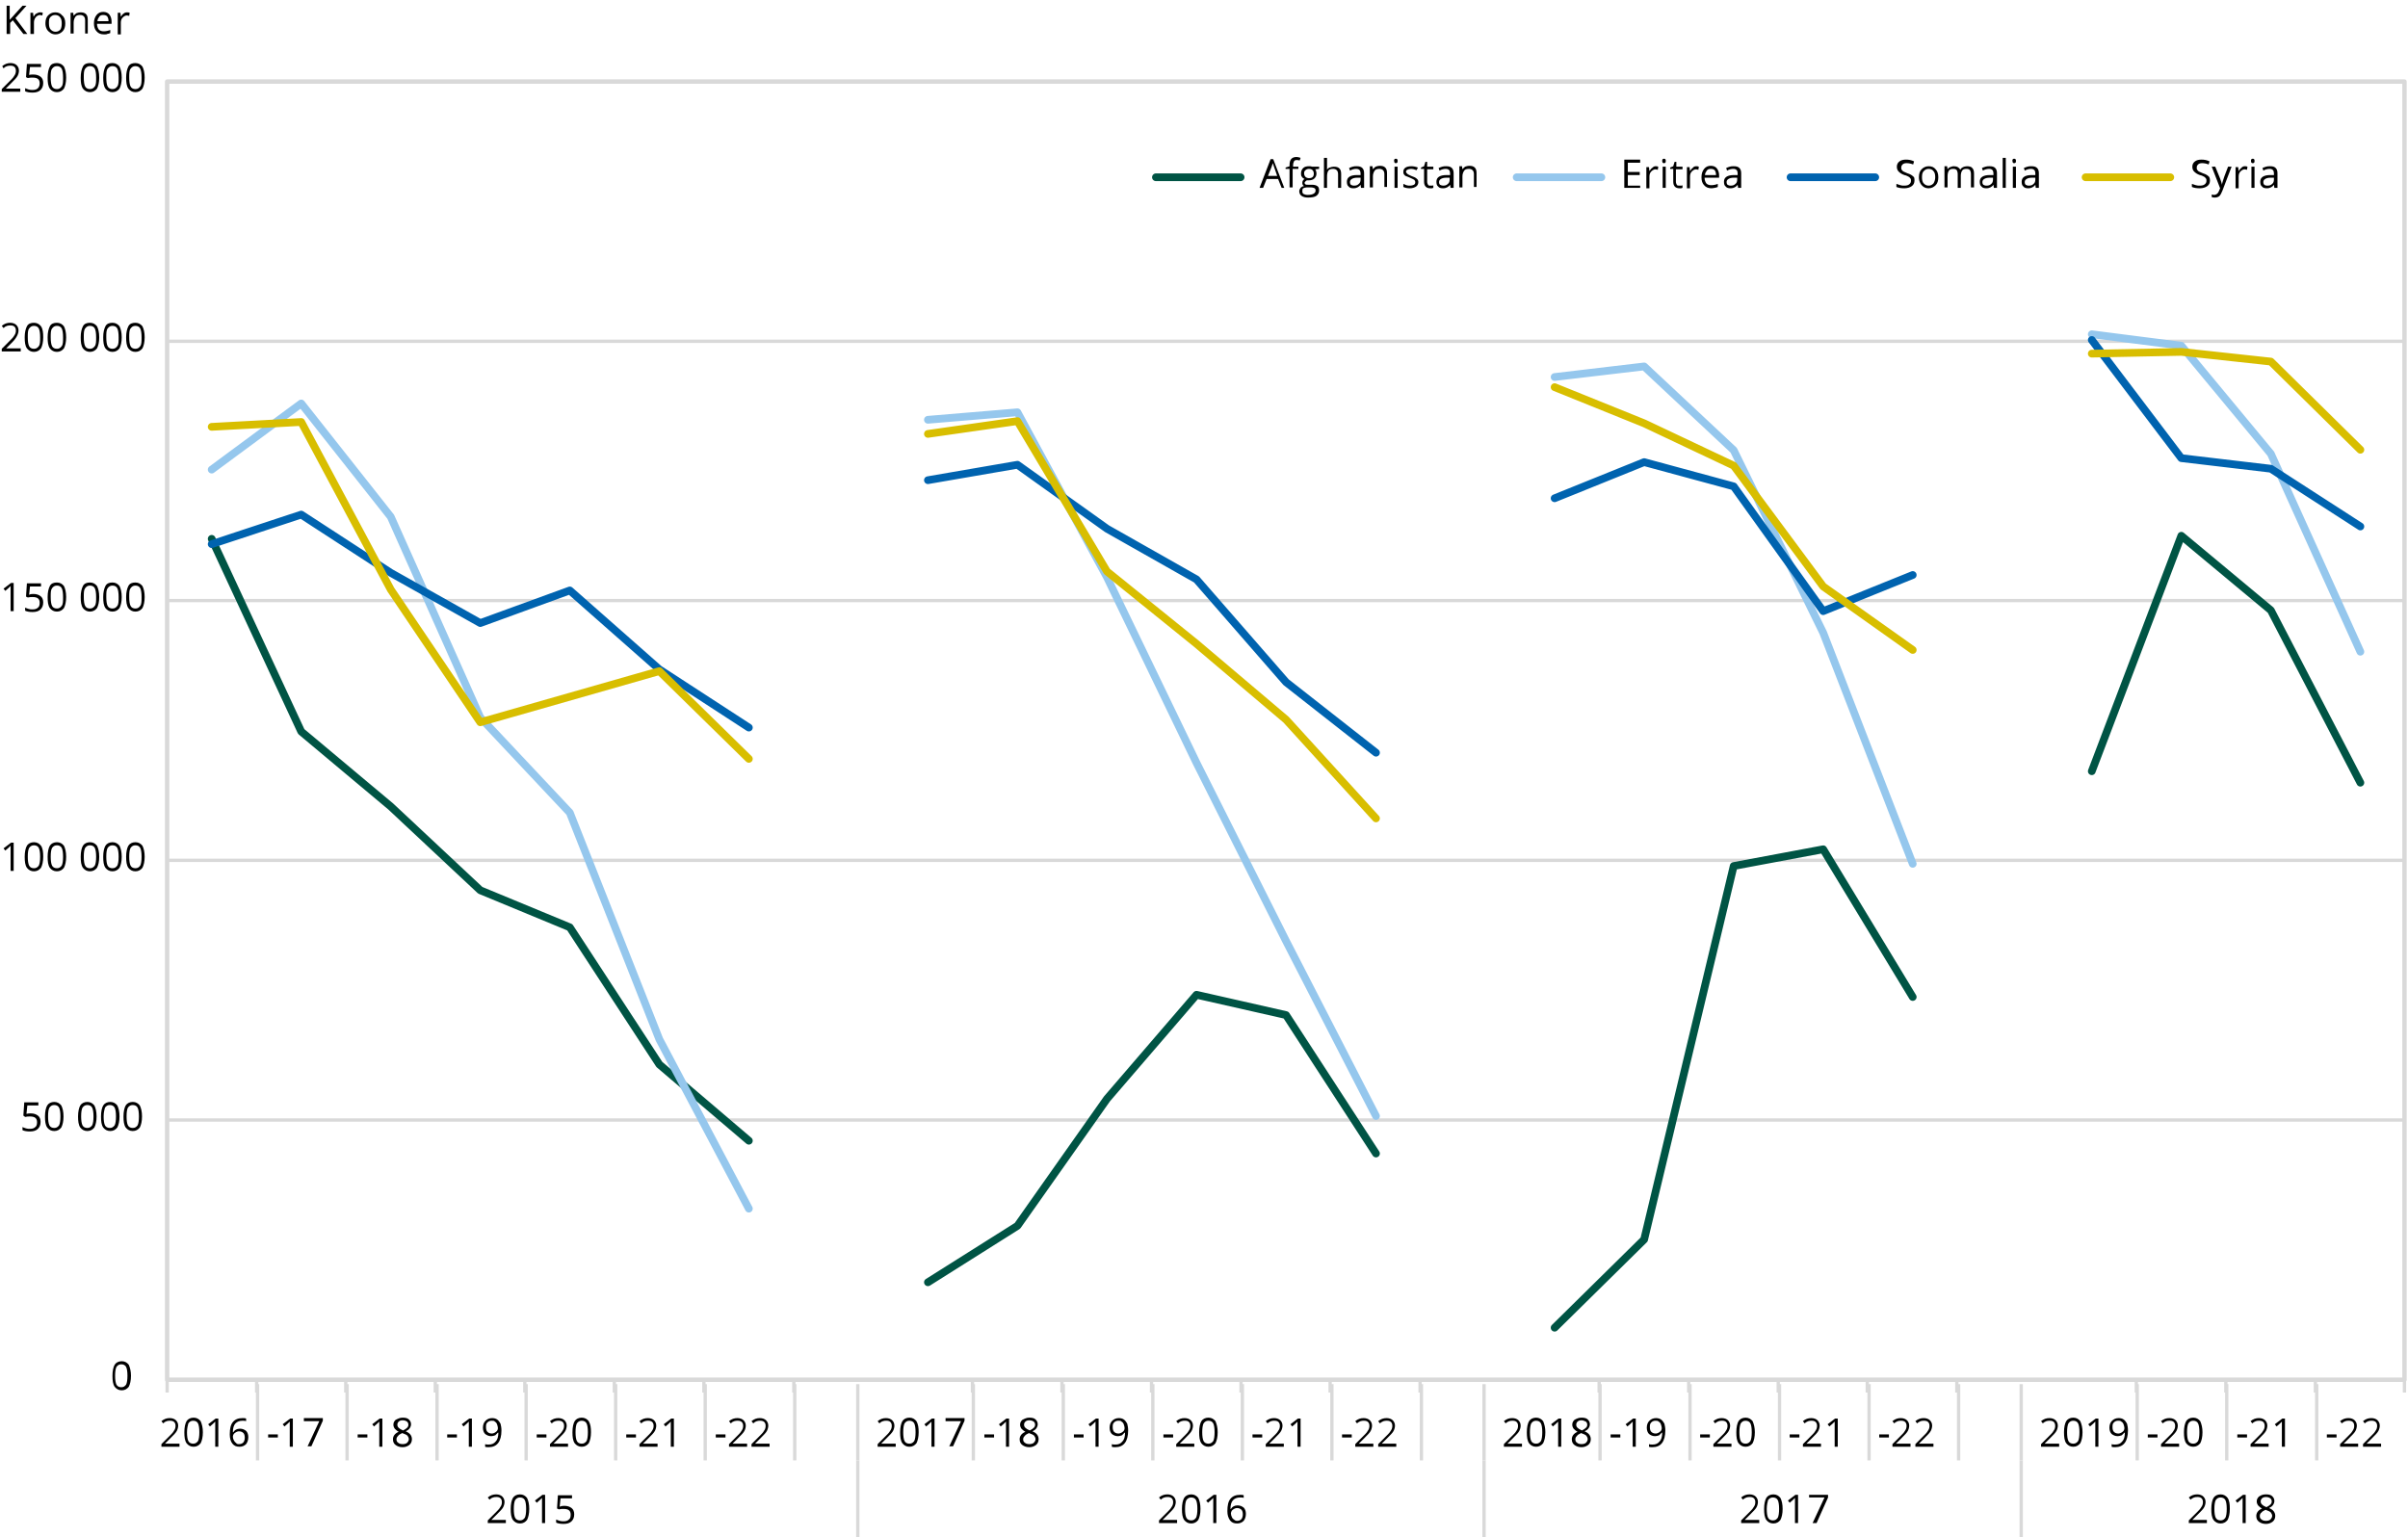 <?xml version="1.0" encoding="utf-8"?>
<!-- Generator: Adobe Illustrator 28.1.0, SVG Export Plug-In . SVG Version: 6.00 Build 0)  -->
<svg version="1.1" id="Layer_1" xmlns="http://www.w3.org/2000/svg" xmlns:xlink="http://www.w3.org/1999/xlink" x="0px" y="0px"
	 viewBox="0 0 546 348.6" style="enable-background:new 0 0 546 348.6;" xml:space="preserve">
<style type="text/css">
	.st0{fill:none;stroke:#D9D9D9;stroke-width:0.75;stroke-linejoin:round;stroke-miterlimit:10;}
	.st1{fill:none;stroke:#D9D9D9;stroke-linejoin:round;stroke-miterlimit:10;}
	
		.st2{clip-path:url(#SVGID_00000135650778709714301450000013235093301027144322_);fill:none;stroke:#005444;stroke-width:1.75;stroke-linecap:round;stroke-linejoin:round;stroke-miterlimit:10;}
	
		.st3{clip-path:url(#SVGID_00000101086377630167182920000004890145231270048185_);fill:none;stroke:#95C7ED;stroke-width:1.75;stroke-linecap:round;stroke-linejoin:round;stroke-miterlimit:10;}
	
		.st4{clip-path:url(#SVGID_00000120527513342755159980000005443364740061200564_);fill:none;stroke:#0063AF;stroke-width:1.75;stroke-linecap:round;stroke-linejoin:round;stroke-miterlimit:10;}
	
		.st5{clip-path:url(#SVGID_00000062872579991663349130000000483825879207211440_);fill:none;stroke:#D8BE00;stroke-width:1.75;stroke-linecap:round;stroke-linejoin:round;stroke-miterlimit:10;}
	.st6{fill:none;stroke:#005444;stroke-width:1.75;stroke-linecap:round;stroke-linejoin:round;stroke-miterlimit:10;}
	.st7{fill:none;stroke:#95C7ED;stroke-width:1.75;stroke-linecap:round;stroke-linejoin:round;stroke-miterlimit:10;}
	.st8{fill:none;stroke:#0063AF;stroke-width:1.75;stroke-linecap:round;stroke-linejoin:round;stroke-miterlimit:10;}
	.st9{fill:none;stroke:#D8BE00;stroke-width:1.75;stroke-linecap:round;stroke-linejoin:round;stroke-miterlimit:10;}
</style>
<g>
	<g>
		<path class="st0" d="M37.9,254h507.4 M37.9,195.1h507.4 M37.9,136.2h507.4 M37.9,77.4h507.4 M37.9,18.5h507.4"/>
	</g>
	<g>
		<polygon class="st1" points="37.9,18.5 545.2,18.5 545.2,312.9 37.9,312.9 37.9,18.5 		"/>
	</g>
	<g>
		<line class="st0" x1="37.9" y1="312.9" x2="545.2" y2="312.9"/>
	</g>
	<g>
		<path class="st0" d="M37.9,312.9v2.9 M58.2,312.9v2.9 M78.4,312.9v2.9 M98.7,312.9v2.9 M119,312.9v2.9 M139.3,312.9v2.9
			 M159.6,312.9v2.9 M180,312.9v2.9 M220.5,312.9v2.9 M240.8,312.9v2.9 M261.1,312.9v2.9 M281.4,312.9v2.9 M301.6,312.9v2.9
			 M322,312.9v2.9 M362.6,312.9v2.9 M382.9,312.9v2.9 M403.2,312.9v2.9 M423.4,312.9v2.9 M443.7,312.9v2.9 M484.4,312.9v2.9
			 M504.7,312.9v2.9 M525,312.9v2.9 M545.2,312.9v2.9"/>
	</g>
	<g>
		<defs>
			<polygon id="SVGID_1_" points="37.8,313.7 546,313.7 546,18.3 37.8,18.3 37.8,313.7 			"/>
		</defs>
		<clipPath id="SVGID_00000172409734128610070590000003195967524936460163_">
			<use xlink:href="#SVGID_1_"  style="overflow:visible;"/>
		</clipPath>
		
			<path style="clip-path:url(#SVGID_00000172409734128610070590000003195967524936460163_);fill:none;stroke:#005444;stroke-width:1.75;stroke-linecap:round;stroke-linejoin:round;stroke-miterlimit:10;" d="
			M48,122.2l20.3,43.7l20.3,17l20.3,19l20.3,8.4l20.3,31.1l20.3,17.3 M210.4,290.8l20.3-12.8l20.3-28.8l20.3-23.6l20.3,4.6
			l20.4,31.4 M352.5,301.1l20.3-20l20.3-84.7l20.3-3.8l20.3,33.5 M474.3,174.9l20.3-53.4l20.3,16.9l20.3,39.1"/>
	</g>
	<g>
		<defs>
			<polygon id="SVGID_00000150789803050400148210000009428005663747464345_" points="37.8,313.7 546,313.7 546,18.3 37.8,18.3 
				37.8,313.7 			"/>
		</defs>
		<clipPath id="SVGID_00000011009307930748034370000017456989119017270165_">
			<use xlink:href="#SVGID_00000150789803050400148210000009428005663747464345_"  style="overflow:visible;"/>
		</clipPath>
		
			<path style="clip-path:url(#SVGID_00000011009307930748034370000017456989119017270165_);fill:none;stroke:#95C7ED;stroke-width:1.75;stroke-linecap:round;stroke-linejoin:round;stroke-miterlimit:10;" d="
			M48,106.5l20.3-15l20.3,25.7l20.3,45.5l20.3,21.6l20.3,51.4l20.3,38.4 M210.4,95.2l20.3-1.7l20.3,37.4l20.3,42.1l20.3,40.4
			l20.4,39.7 M352.5,85.5l20.3-2.4l20.3,19l20.3,41.4l20.3,52.4 M474.3,75.8l20.3,2.6l20.3,24.5l20.3,44.9"/>
	</g>
	<g>
		<defs>
			<polygon id="SVGID_00000182516206863443288230000011851826522175880835_" points="37.8,313.7 546,313.7 546,18.3 37.8,18.3 
				37.8,313.7 			"/>
		</defs>
		<clipPath id="SVGID_00000158007369229844093070000005186983662403575448_">
			<use xlink:href="#SVGID_00000182516206863443288230000011851826522175880835_"  style="overflow:visible;"/>
		</clipPath>
		
			<path style="clip-path:url(#SVGID_00000158007369229844093070000005186983662403575448_);fill:none;stroke:#0063AF;stroke-width:1.75;stroke-linecap:round;stroke-linejoin:round;stroke-miterlimit:10;" d="
			M48,123.4l20.3-6.7l20.3,13.2l20.3,11.4l20.3-7.4l20.3,17.9l20.3,13.2 M210.4,108.9l20.3-3.5l20.3,14.5l20.3,11.5l20.3,23.3
			l20.4,16 M352.5,113l20.3-8.2l20.3,5.5l20.3,28.3l20.3-8.2 M474.3,77.1l20.3,26.8l20.3,2.4l20.3,13.1"/>
	</g>
	<g>
		<defs>
			<polygon id="SVGID_00000118385686555870386010000000902841028270343576_" points="37.8,313.7 546,313.7 546,18.3 37.8,18.3 
				37.8,313.7 			"/>
		</defs>
		<clipPath id="SVGID_00000092457370857257732320000015111074641323481501_">
			<use xlink:href="#SVGID_00000118385686555870386010000000902841028270343576_"  style="overflow:visible;"/>
		</clipPath>
		
			<path style="clip-path:url(#SVGID_00000092457370857257732320000015111074641323481501_);fill:none;stroke:#D8BE00;stroke-width:1.75;stroke-linecap:round;stroke-linejoin:round;stroke-miterlimit:10;" d="
			M48,96.8l20.3-1.1l20.3,38l20.3,30.1l20.3-5.8l20.3-5.8l20.3,19.9 M210.4,98.4l20.3-2.9l20.3,34.1l20.3,16.4l20.3,17.2l20.4,22.4
			 M352.5,87.8l20.3,8.2l20.3,9.6l20.3,27.4l20.3,14.4 M474.3,80.2l20.3-0.4l20.3,2.2l20.3,20"/>
	</g>
	<g>
		<g>
			<g>
				<path d="M29.7,312c0,1.1-0.2,1.9-0.5,2.5c-0.4,0.5-0.9,0.8-1.6,0.8c-0.7,0-1.2-0.3-1.6-0.8c-0.4-0.6-0.5-1.4-0.5-2.5
					c0-1.1,0.2-2,0.5-2.5s0.9-0.8,1.6-0.8c0.7,0,1.2,0.3,1.6,0.8C29.5,310.2,29.7,311,29.7,312z M26.1,312c0,0.9,0.1,1.6,0.3,2
					c0.2,0.4,0.6,0.6,1.1,0.6c0.5,0,0.8-0.2,1.1-0.6c0.2-0.4,0.3-1.1,0.3-2c0-0.9-0.1-1.6-0.3-2c-0.2-0.4-0.6-0.6-1.1-0.6
					c-0.5,0-0.8,0.2-1.1,0.6C26.2,310.4,26.1,311.1,26.1,312z"/>
			</g>
		</g>
	</g>
	<g>
		<g>
			<g>
				<path d="M7,252.5c0.7,0,1.2,0.2,1.6,0.5c0.4,0.3,0.6,0.8,0.6,1.4c0,0.7-0.2,1.2-0.6,1.6c-0.4,0.4-1,0.6-1.8,0.6
					c-0.7,0-1.3-0.1-1.7-0.3v-0.7c0.2,0.1,0.5,0.2,0.8,0.3c0.3,0.1,0.6,0.1,0.9,0.1c0.5,0,0.9-0.1,1.2-0.4c0.3-0.2,0.4-0.6,0.4-1.1
					c0-0.9-0.5-1.3-1.6-1.3c-0.3,0-0.7,0-1.1,0.1L5.3,253l0.2-3h3.2v0.7H6.2L6,252.6C6.4,252.5,6.7,252.5,7,252.5z"/>
				<path d="M14.4,253.2c0,1.1-0.2,1.9-0.5,2.5c-0.4,0.5-0.9,0.8-1.6,0.8c-0.7,0-1.2-0.3-1.6-0.8c-0.4-0.6-0.5-1.4-0.5-2.5
					c0-1.1,0.2-2,0.5-2.5s0.9-0.8,1.6-0.8c0.7,0,1.2,0.3,1.6,0.8C14.2,251.3,14.4,252.1,14.4,253.2z M10.9,253.2
					c0,0.9,0.1,1.6,0.3,2c0.2,0.4,0.6,0.6,1.1,0.6c0.5,0,0.8-0.2,1.1-0.6c0.2-0.4,0.3-1.1,0.3-2c0-0.9-0.1-1.6-0.3-2
					c-0.2-0.4-0.6-0.6-1.1-0.6c-0.5,0-0.8,0.2-1.1,0.6C11,251.6,10.9,252.2,10.9,253.2z"/>
				<path d="M21.9,253.2c0,1.1-0.2,1.9-0.5,2.5c-0.4,0.5-0.9,0.8-1.6,0.8c-0.7,0-1.2-0.3-1.6-0.8c-0.4-0.6-0.5-1.4-0.5-2.5
					c0-1.1,0.2-2,0.5-2.5s0.9-0.8,1.6-0.8c0.7,0,1.2,0.3,1.6,0.8C21.7,251.3,21.9,252.1,21.9,253.2z M18.4,253.2
					c0,0.9,0.1,1.6,0.3,2c0.2,0.4,0.6,0.6,1.1,0.6c0.5,0,0.8-0.2,1.1-0.6c0.2-0.4,0.3-1.1,0.3-2c0-0.9-0.1-1.6-0.3-2
					c-0.2-0.4-0.6-0.6-1.1-0.6c-0.5,0-0.8,0.2-1.1,0.6C18.5,251.6,18.4,252.2,18.4,253.2z"/>
				<path d="M27.1,253.2c0,1.1-0.2,1.9-0.5,2.5c-0.4,0.5-0.9,0.8-1.6,0.8c-0.7,0-1.2-0.3-1.6-0.8c-0.4-0.6-0.5-1.4-0.5-2.5
					c0-1.1,0.2-2,0.5-2.5s0.9-0.8,1.6-0.8c0.7,0,1.2,0.3,1.6,0.8C26.9,251.3,27.1,252.1,27.1,253.2z M23.5,253.2
					c0,0.9,0.1,1.6,0.3,2c0.2,0.4,0.6,0.6,1.1,0.6c0.5,0,0.8-0.2,1.1-0.6c0.2-0.4,0.3-1.1,0.3-2c0-0.9-0.1-1.6-0.3-2
					c-0.2-0.4-0.6-0.6-1.1-0.6c-0.5,0-0.8,0.2-1.1,0.6C23.7,251.6,23.5,252.2,23.5,253.2z"/>
				<path d="M32.2,253.2c0,1.1-0.2,1.9-0.5,2.5c-0.4,0.5-0.9,0.8-1.6,0.8c-0.7,0-1.2-0.3-1.6-0.8c-0.4-0.6-0.5-1.4-0.5-2.5
					c0-1.1,0.2-2,0.5-2.5s0.9-0.8,1.6-0.8c0.7,0,1.2,0.3,1.6,0.8C32,251.3,32.2,252.1,32.2,253.2z M28.7,253.2c0,0.9,0.1,1.6,0.3,2
					c0.2,0.4,0.6,0.6,1.1,0.6c0.5,0,0.8-0.2,1.1-0.6c0.2-0.4,0.3-1.1,0.3-2c0-0.9-0.1-1.6-0.3-2c-0.2-0.4-0.6-0.6-1.1-0.6
					c-0.5,0-0.8,0.2-1.1,0.6C28.8,251.6,28.7,252.2,28.7,253.2z"/>
			</g>
		</g>
	</g>
	<g>
		<g>
			<g>
				<path d="M3.1,197.5H2.4v-4.6c0-0.4,0-0.7,0-1.1c-0.1,0.1-0.1,0.1-0.2,0.2s-0.4,0.4-1,0.9l-0.4-0.5l1.7-1.3h0.6V197.5z"/>
				<path d="M9.8,194.3c0,1.1-0.2,1.9-0.5,2.5c-0.4,0.5-0.9,0.8-1.6,0.8c-0.7,0-1.2-0.3-1.6-0.8c-0.4-0.6-0.5-1.4-0.5-2.5
					c0-1.1,0.2-2,0.5-2.5S7,191,7.7,191c0.7,0,1.2,0.3,1.6,0.8C9.7,192.4,9.8,193.2,9.8,194.3z M6.3,194.3c0,0.9,0.1,1.6,0.3,2
					c0.2,0.4,0.6,0.6,1.1,0.6c0.5,0,0.8-0.2,1.1-0.6c0.2-0.4,0.3-1.1,0.3-2c0-0.9-0.1-1.6-0.3-2c-0.2-0.4-0.6-0.6-1.1-0.6
					c-0.5,0-0.8,0.2-1.1,0.6C6.4,192.7,6.3,193.3,6.3,194.3z"/>
				<path d="M15,194.3c0,1.1-0.2,1.9-0.5,2.5c-0.4,0.5-0.9,0.8-1.6,0.8c-0.7,0-1.2-0.3-1.6-0.8c-0.4-0.6-0.5-1.4-0.5-2.5
					c0-1.1,0.2-2,0.5-2.5s0.9-0.8,1.6-0.8c0.7,0,1.2,0.3,1.6,0.8C14.8,192.4,15,193.2,15,194.3z M11.5,194.3c0,0.9,0.1,1.6,0.3,2
					c0.2,0.4,0.6,0.6,1.1,0.6c0.5,0,0.8-0.2,1.1-0.6c0.2-0.4,0.3-1.1,0.3-2c0-0.9-0.1-1.6-0.3-2c-0.2-0.4-0.6-0.6-1.1-0.6
					c-0.5,0-0.8,0.2-1.1,0.6C11.6,192.7,11.5,193.3,11.5,194.3z"/>
				<path d="M22.5,194.3c0,1.1-0.2,1.9-0.5,2.5c-0.4,0.5-0.9,0.8-1.6,0.8c-0.7,0-1.2-0.3-1.6-0.8c-0.4-0.6-0.5-1.4-0.5-2.5
					c0-1.1,0.2-2,0.5-2.5s0.9-0.8,1.6-0.8c0.7,0,1.2,0.3,1.6,0.8C22.3,192.4,22.5,193.2,22.5,194.3z M19,194.3c0,0.9,0.1,1.6,0.3,2
					c0.2,0.4,0.6,0.6,1.1,0.6c0.5,0,0.8-0.2,1.1-0.6c0.2-0.4,0.3-1.1,0.3-2c0-0.9-0.1-1.6-0.3-2c-0.2-0.4-0.6-0.6-1.1-0.6
					c-0.5,0-0.8,0.2-1.1,0.6C19.1,192.7,19,193.3,19,194.3z"/>
				<path d="M27.6,194.3c0,1.1-0.2,1.9-0.5,2.5c-0.4,0.5-0.9,0.8-1.6,0.8c-0.7,0-1.2-0.3-1.6-0.8c-0.4-0.6-0.5-1.4-0.5-2.5
					c0-1.1,0.2-2,0.5-2.5s0.9-0.8,1.6-0.8c0.7,0,1.2,0.3,1.6,0.8C27.4,192.4,27.6,193.2,27.6,194.3z M24.1,194.3
					c0,0.9,0.1,1.6,0.3,2c0.2,0.4,0.6,0.6,1.1,0.6c0.5,0,0.8-0.2,1.1-0.6c0.2-0.4,0.3-1.1,0.3-2c0-0.9-0.1-1.6-0.3-2
					c-0.2-0.4-0.6-0.6-1.1-0.6c-0.5,0-0.8,0.2-1.1,0.6C24.2,192.7,24.1,193.3,24.1,194.3z"/>
				<path d="M32.8,194.3c0,1.1-0.2,1.9-0.5,2.5c-0.4,0.5-0.9,0.8-1.6,0.8c-0.7,0-1.2-0.3-1.6-0.8c-0.4-0.6-0.5-1.4-0.5-2.5
					c0-1.1,0.2-2,0.5-2.5s0.9-0.8,1.6-0.8c0.7,0,1.2,0.3,1.6,0.8C32.6,192.4,32.8,193.2,32.8,194.3z M29.3,194.3
					c0,0.9,0.1,1.6,0.3,2c0.2,0.4,0.6,0.6,1.1,0.6c0.5,0,0.8-0.2,1.1-0.6c0.2-0.4,0.3-1.1,0.3-2c0-0.9-0.1-1.6-0.3-2
					c-0.2-0.4-0.6-0.6-1.1-0.6c-0.5,0-0.8,0.2-1.1,0.6C29.4,192.7,29.3,193.3,29.3,194.3z"/>
			</g>
		</g>
	</g>
	<g>
		<g>
			<g>
				<path d="M3.1,138.6H2.4V134c0-0.4,0-0.7,0-1.1c-0.1,0.1-0.1,0.1-0.2,0.2s-0.4,0.4-1,0.9l-0.4-0.5l1.7-1.3h0.6V138.6z"/>
				<path d="M7.6,134.7c0.7,0,1.2,0.2,1.6,0.5s0.6,0.8,0.6,1.4c0,0.7-0.2,1.2-0.6,1.6s-1,0.6-1.8,0.6c-0.7,0-1.3-0.1-1.7-0.3v-0.7
					c0.2,0.1,0.5,0.2,0.8,0.3c0.3,0.1,0.6,0.1,0.9,0.1c0.5,0,0.9-0.1,1.2-0.4c0.3-0.2,0.4-0.6,0.4-1.1c0-0.9-0.5-1.3-1.6-1.3
					c-0.3,0-0.7,0-1.1,0.1l-0.4-0.2l0.2-3h3.2v0.7H6.8l-0.2,1.9C6.9,134.7,7.3,134.7,7.6,134.7z"/>
				<path d="M15,135.4c0,1.1-0.2,1.9-0.5,2.5c-0.4,0.5-0.9,0.8-1.6,0.8c-0.7,0-1.2-0.3-1.6-0.8c-0.4-0.6-0.5-1.4-0.5-2.5
					c0-1.1,0.2-1.9,0.5-2.5s0.9-0.8,1.6-0.8c0.7,0,1.2,0.3,1.6,0.8C14.8,133.5,15,134.3,15,135.4z M11.5,135.4c0,0.9,0.1,1.6,0.3,2
					c0.2,0.4,0.6,0.6,1.1,0.6c0.5,0,0.8-0.2,1.1-0.6s0.3-1.1,0.3-2s-0.1-1.6-0.3-2s-0.6-0.6-1.1-0.6c-0.5,0-0.8,0.2-1.1,0.6
					S11.5,134.4,11.5,135.4z"/>
				<path d="M22.5,135.4c0,1.1-0.2,1.9-0.5,2.5c-0.4,0.5-0.9,0.8-1.6,0.8c-0.7,0-1.2-0.3-1.6-0.8c-0.4-0.6-0.5-1.4-0.5-2.5
					c0-1.1,0.2-1.9,0.5-2.5s0.9-0.8,1.6-0.8c0.7,0,1.2,0.3,1.6,0.8C22.3,133.5,22.5,134.3,22.5,135.4z M19,135.4
					c0,0.9,0.1,1.6,0.3,2c0.2,0.4,0.6,0.6,1.1,0.6c0.5,0,0.8-0.2,1.1-0.6s0.3-1.1,0.3-2s-0.1-1.6-0.3-2s-0.6-0.6-1.1-0.6
					c-0.5,0-0.8,0.2-1.1,0.6S19,134.4,19,135.4z"/>
				<path d="M27.6,135.4c0,1.1-0.2,1.9-0.5,2.5c-0.4,0.5-0.9,0.8-1.6,0.8c-0.7,0-1.2-0.3-1.6-0.8c-0.4-0.6-0.5-1.4-0.5-2.5
					c0-1.1,0.2-1.9,0.5-2.5s0.9-0.8,1.6-0.8c0.7,0,1.2,0.3,1.6,0.8C27.4,133.5,27.6,134.3,27.6,135.4z M24.1,135.4
					c0,0.9,0.1,1.6,0.3,2c0.2,0.4,0.6,0.6,1.1,0.6c0.5,0,0.8-0.2,1.1-0.6s0.3-1.1,0.3-2s-0.1-1.6-0.3-2s-0.6-0.6-1.1-0.6
					c-0.5,0-0.8,0.2-1.1,0.6S24.1,134.4,24.1,135.4z"/>
				<path d="M32.8,135.4c0,1.1-0.2,1.9-0.5,2.5c-0.4,0.5-0.9,0.8-1.6,0.8c-0.7,0-1.2-0.3-1.6-0.8c-0.4-0.6-0.5-1.4-0.5-2.5
					c0-1.1,0.2-1.9,0.5-2.5s0.9-0.8,1.6-0.8c0.7,0,1.2,0.3,1.6,0.8C32.6,133.5,32.8,134.3,32.8,135.4z M29.3,135.4
					c0,0.9,0.1,1.6,0.3,2c0.2,0.4,0.6,0.6,1.1,0.6c0.5,0,0.8-0.2,1.1-0.6s0.3-1.1,0.3-2s-0.1-1.6-0.3-2s-0.6-0.6-1.1-0.6
					c-0.5,0-0.8,0.2-1.1,0.6S29.3,134.4,29.3,135.4z"/>
			</g>
		</g>
	</g>
	<g>
		<g>
			<g>
				<path d="M4.7,79.7H0.4v-0.6l1.7-1.7c0.5-0.5,0.9-0.9,1-1.1s0.3-0.4,0.4-0.7s0.1-0.4,0.1-0.7c0-0.3-0.1-0.6-0.3-0.8
					s-0.5-0.3-0.9-0.3c-0.3,0-0.5,0-0.8,0.1s-0.5,0.2-0.8,0.5l-0.4-0.5c0.6-0.5,1.2-0.7,1.9-0.7c0.6,0,1.1,0.2,1.4,0.5
					c0.3,0.3,0.5,0.7,0.5,1.2c0,0.4-0.1,0.8-0.3,1.2S3.4,77,2.8,77.6L1.4,79v0h3.3V79.7z"/>
				<path d="M9.8,76.5c0,1.1-0.2,1.9-0.5,2.5c-0.4,0.5-0.9,0.8-1.6,0.8c-0.7,0-1.2-0.3-1.6-0.8c-0.4-0.6-0.5-1.4-0.5-2.5
					c0-1.1,0.2-1.9,0.5-2.5s0.9-0.8,1.6-0.8c0.7,0,1.2,0.3,1.6,0.8C9.7,74.6,9.8,75.4,9.8,76.5z M6.3,76.5c0,0.9,0.1,1.6,0.3,2
					c0.2,0.4,0.6,0.6,1.1,0.6c0.5,0,0.8-0.2,1.1-0.6s0.3-1.1,0.3-2s-0.1-1.6-0.3-2s-0.6-0.6-1.1-0.6c-0.5,0-0.8,0.2-1.1,0.6
					S6.3,75.6,6.3,76.5z"/>
				<path d="M15,76.5c0,1.1-0.2,1.9-0.5,2.5c-0.4,0.5-0.9,0.8-1.6,0.8c-0.7,0-1.2-0.3-1.6-0.8c-0.4-0.6-0.5-1.4-0.5-2.5
					c0-1.1,0.2-1.9,0.5-2.5s0.9-0.8,1.6-0.8c0.7,0,1.2,0.3,1.6,0.8C14.8,74.6,15,75.4,15,76.5z M11.5,76.5c0,0.9,0.1,1.6,0.3,2
					c0.2,0.4,0.6,0.6,1.1,0.6c0.5,0,0.8-0.2,1.1-0.6s0.3-1.1,0.3-2s-0.1-1.6-0.3-2s-0.6-0.6-1.1-0.6c-0.5,0-0.8,0.2-1.1,0.6
					S11.5,75.6,11.5,76.5z"/>
				<path d="M22.5,76.5c0,1.1-0.2,1.9-0.5,2.5c-0.4,0.5-0.9,0.8-1.6,0.8c-0.7,0-1.2-0.3-1.6-0.8c-0.4-0.6-0.5-1.4-0.5-2.5
					c0-1.1,0.2-1.9,0.5-2.5s0.9-0.8,1.6-0.8c0.7,0,1.2,0.3,1.6,0.8C22.3,74.6,22.5,75.4,22.5,76.5z M19,76.5c0,0.9,0.1,1.6,0.3,2
					c0.2,0.4,0.6,0.6,1.1,0.6c0.5,0,0.8-0.2,1.1-0.6s0.3-1.1,0.3-2s-0.1-1.6-0.3-2s-0.6-0.6-1.1-0.6c-0.5,0-0.8,0.2-1.1,0.6
					S19,75.6,19,76.5z"/>
				<path d="M27.6,76.5c0,1.1-0.2,1.9-0.5,2.5c-0.4,0.5-0.9,0.8-1.6,0.8c-0.7,0-1.2-0.3-1.6-0.8c-0.4-0.6-0.5-1.4-0.5-2.5
					c0-1.1,0.2-1.9,0.5-2.5s0.9-0.8,1.6-0.8c0.7,0,1.2,0.3,1.6,0.8C27.4,74.6,27.6,75.4,27.6,76.5z M24.1,76.5c0,0.9,0.1,1.6,0.3,2
					c0.2,0.4,0.6,0.6,1.1,0.6c0.5,0,0.8-0.2,1.1-0.6s0.3-1.1,0.3-2s-0.1-1.6-0.3-2s-0.6-0.6-1.1-0.6c-0.5,0-0.8,0.2-1.1,0.6
					S24.1,75.6,24.1,76.5z"/>
				<path d="M32.8,76.5c0,1.1-0.2,1.9-0.5,2.5c-0.4,0.5-0.9,0.8-1.6,0.8c-0.7,0-1.2-0.3-1.6-0.8c-0.4-0.6-0.5-1.4-0.5-2.5
					c0-1.1,0.2-1.9,0.5-2.5s0.9-0.8,1.6-0.8c0.7,0,1.2,0.3,1.6,0.8C32.6,74.6,32.8,75.4,32.8,76.5z M29.3,76.5c0,0.9,0.1,1.6,0.3,2
					c0.2,0.4,0.6,0.6,1.1,0.6c0.5,0,0.8-0.2,1.1-0.6s0.3-1.1,0.3-2s-0.1-1.6-0.3-2s-0.6-0.6-1.1-0.6c-0.5,0-0.8,0.2-1.1,0.6
					S29.3,75.6,29.3,76.5z"/>
			</g>
		</g>
	</g>
	<g>
		<g>
			<g>
				<path d="M4.7,20.8H0.4v-0.6l1.7-1.7c0.5-0.5,0.9-0.9,1-1.1s0.3-0.4,0.4-0.7s0.1-0.4,0.1-0.7c0-0.3-0.1-0.6-0.3-0.8
					s-0.5-0.3-0.9-0.3c-0.3,0-0.5,0-0.8,0.1s-0.5,0.2-0.8,0.5L0.5,15c0.6-0.5,1.2-0.7,1.9-0.7c0.6,0,1.1,0.2,1.4,0.5
					c0.3,0.3,0.5,0.7,0.5,1.2c0,0.4-0.1,0.8-0.3,1.2s-0.7,0.9-1.3,1.5l-1.4,1.4v0h3.3V20.8z"/>
				<path d="M7.6,16.9c0.7,0,1.2,0.2,1.6,0.5s0.6,0.8,0.6,1.4c0,0.7-0.2,1.2-0.6,1.6s-1,0.6-1.8,0.6c-0.7,0-1.3-0.1-1.7-0.3v-0.7
					c0.2,0.1,0.5,0.2,0.8,0.3c0.3,0.1,0.6,0.1,0.9,0.1c0.5,0,0.9-0.1,1.2-0.4C8.9,19.7,9,19.3,9,18.9c0-0.9-0.5-1.3-1.6-1.3
					c-0.3,0-0.7,0-1.1,0.1l-0.4-0.2l0.2-3h3.2v0.7H6.8L6.6,17C6.9,16.9,7.3,16.9,7.6,16.9z"/>
				<path d="M15,17.6c0,1.1-0.2,1.9-0.5,2.5c-0.4,0.5-0.9,0.8-1.6,0.8c-0.7,0-1.2-0.3-1.6-0.8c-0.4-0.6-0.5-1.4-0.5-2.5
					c0-1.1,0.2-1.9,0.5-2.5s0.9-0.8,1.6-0.8c0.7,0,1.2,0.3,1.6,0.8C14.8,15.7,15,16.5,15,17.6z M11.5,17.6c0,0.9,0.1,1.6,0.3,2
					c0.2,0.4,0.6,0.6,1.1,0.6c0.5,0,0.8-0.2,1.1-0.6s0.3-1.1,0.3-2s-0.1-1.6-0.3-2s-0.6-0.6-1.1-0.6c-0.5,0-0.8,0.2-1.1,0.6
					S11.5,16.7,11.5,17.6z"/>
				<path d="M22.5,17.6c0,1.1-0.2,1.9-0.5,2.5c-0.4,0.5-0.9,0.8-1.6,0.8c-0.7,0-1.2-0.3-1.6-0.8c-0.4-0.6-0.5-1.4-0.5-2.5
					c0-1.1,0.2-1.9,0.5-2.5s0.9-0.8,1.6-0.8c0.7,0,1.2,0.3,1.6,0.8C22.3,15.7,22.5,16.5,22.5,17.6z M19,17.6c0,0.9,0.1,1.6,0.3,2
					c0.2,0.4,0.6,0.6,1.1,0.6c0.5,0,0.8-0.2,1.1-0.6s0.3-1.1,0.3-2s-0.1-1.6-0.3-2s-0.6-0.6-1.1-0.6c-0.5,0-0.8,0.2-1.1,0.6
					S19,16.7,19,17.6z"/>
				<path d="M27.6,17.6c0,1.1-0.2,1.9-0.5,2.5c-0.4,0.5-0.9,0.8-1.6,0.8c-0.7,0-1.2-0.3-1.6-0.8c-0.4-0.6-0.5-1.4-0.5-2.5
					c0-1.1,0.2-1.9,0.5-2.5s0.9-0.8,1.6-0.8c0.7,0,1.2,0.3,1.6,0.8C27.4,15.7,27.6,16.5,27.6,17.6z M24.1,17.6c0,0.9,0.1,1.6,0.3,2
					c0.2,0.4,0.6,0.6,1.1,0.6c0.5,0,0.8-0.2,1.1-0.6s0.3-1.1,0.3-2s-0.1-1.6-0.3-2s-0.6-0.6-1.1-0.6c-0.5,0-0.8,0.2-1.1,0.6
					S24.1,16.7,24.1,17.6z"/>
				<path d="M32.8,17.6c0,1.1-0.2,1.9-0.5,2.5c-0.4,0.5-0.9,0.8-1.6,0.8c-0.7,0-1.2-0.3-1.6-0.8c-0.4-0.6-0.5-1.4-0.5-2.5
					c0-1.1,0.2-1.9,0.5-2.5s0.9-0.8,1.6-0.8c0.7,0,1.2,0.3,1.6,0.8C32.6,15.7,32.8,16.5,32.8,17.6z M29.3,17.6c0,0.9,0.1,1.6,0.3,2
					c0.2,0.4,0.6,0.6,1.1,0.6c0.5,0,0.8-0.2,1.1-0.6s0.3-1.1,0.3-2s-0.1-1.6-0.3-2s-0.6-0.6-1.1-0.6c-0.5,0-0.8,0.2-1.1,0.6
					S29.3,16.7,29.3,17.6z"/>
			</g>
		</g>
	</g>
	<g>
		<line class="st6" x1="262.1" y1="40.2" x2="281.3" y2="40.2"/>
	</g>
	<g>
		<g>
			<g>
				<path d="M290.6,42.6l-0.8-2h-2.6l-0.8,2h-0.8l2.5-6.5h0.6l2.5,6.5H290.6z M289.6,39.9l-0.7-2c-0.1-0.3-0.2-0.6-0.3-0.9
					c-0.1,0.3-0.2,0.6-0.3,0.9l-0.8,2H289.6z"/>
				<path d="M294.3,38.3h-1.2v4.2h-0.7v-4.2h-0.9V38l0.9-0.3v-0.3c0-1.2,0.5-1.8,1.6-1.8c0.3,0,0.6,0.1,0.9,0.2l-0.2,0.6
					c-0.3-0.1-0.5-0.1-0.7-0.1c-0.3,0-0.5,0.1-0.6,0.3c-0.1,0.2-0.2,0.5-0.2,0.9v0.3h1.2V38.3z"/>
				<path d="M299.1,37.8v0.5l-0.9,0.1c0.1,0.1,0.2,0.2,0.2,0.4c0.1,0.2,0.1,0.4,0.1,0.6c0,0.5-0.2,0.8-0.5,1.1s-0.8,0.4-1.3,0.4
					c-0.1,0-0.3,0-0.4,0c-0.3,0.2-0.5,0.4-0.5,0.6c0,0.1,0.1,0.2,0.2,0.3c0.1,0.1,0.3,0.1,0.6,0.1h0.9c0.5,0,0.9,0.1,1.2,0.3
					c0.3,0.2,0.4,0.5,0.4,1c0,0.5-0.2,0.9-0.6,1.2s-1.1,0.4-1.9,0.4c-0.6,0-1.1-0.1-1.5-0.4c-0.3-0.2-0.5-0.6-0.5-1
					c0-0.3,0.1-0.5,0.3-0.8c0.2-0.2,0.5-0.4,0.8-0.4c-0.1-0.1-0.2-0.1-0.3-0.3c-0.1-0.1-0.1-0.3-0.1-0.4c0-0.2,0-0.3,0.1-0.5
					s0.2-0.3,0.4-0.4c-0.2-0.1-0.5-0.3-0.6-0.5c-0.2-0.2-0.2-0.5-0.2-0.8c0-0.5,0.2-0.9,0.5-1.2c0.3-0.3,0.8-0.4,1.3-0.4
					c0.3,0,0.5,0,0.7,0.1H299.1z M295.3,43.4c0,0.3,0.1,0.5,0.3,0.6s0.5,0.2,0.9,0.2c0.6,0,1.1-0.1,1.4-0.3c0.3-0.2,0.4-0.4,0.4-0.7
					c0-0.3-0.1-0.4-0.2-0.5c-0.2-0.1-0.5-0.2-0.9-0.2h-0.9c-0.3,0-0.6,0.1-0.8,0.2S295.3,43.1,295.3,43.4z M295.7,39.3
					c0,0.3,0.1,0.6,0.3,0.8s0.5,0.3,0.8,0.3c0.7,0,1.1-0.3,1.1-1c0-0.7-0.4-1.1-1.1-1.1c-0.3,0-0.6,0.1-0.8,0.3
					S295.7,38.9,295.7,39.3z"/>
				<path d="M303.4,42.6v-3.1c0-0.4-0.1-0.7-0.3-0.9s-0.5-0.3-0.8-0.3c-0.5,0-0.9,0.1-1.1,0.4c-0.2,0.3-0.3,0.7-0.3,1.4v2.5h-0.7
					v-6.8h0.7v2.1c0,0.2,0,0.5,0,0.6h0c0.1-0.2,0.3-0.4,0.6-0.5c0.3-0.1,0.6-0.2,0.9-0.2c0.6,0,1,0.1,1.3,0.4
					c0.3,0.3,0.4,0.7,0.4,1.3v3.1H303.4z"/>
				<path d="M308.6,42.6l-0.1-0.7h0c-0.2,0.3-0.5,0.5-0.7,0.6c-0.2,0.1-0.5,0.2-0.9,0.2c-0.5,0-0.9-0.1-1.1-0.4
					c-0.3-0.2-0.4-0.6-0.4-1.1c0-1,0.8-1.5,2.3-1.5l0.8,0v-0.3c0-0.4-0.1-0.7-0.2-0.8c-0.2-0.2-0.4-0.3-0.8-0.3
					c-0.4,0-0.9,0.1-1.4,0.4l-0.2-0.6c0.2-0.1,0.5-0.2,0.8-0.3c0.3-0.1,0.6-0.1,0.9-0.1c0.6,0,1,0.1,1.3,0.4
					c0.3,0.3,0.4,0.7,0.4,1.2v3.3H308.6z M307,42.1c0.5,0,0.8-0.1,1.1-0.4c0.3-0.2,0.4-0.6,0.4-1v-0.4l-0.7,0c-0.6,0-1,0.1-1.3,0.3
					c-0.3,0.2-0.4,0.4-0.4,0.7c0,0.3,0.1,0.5,0.2,0.6C306.5,42,306.7,42.1,307,42.1z"/>
				<path d="M313.9,42.6v-3.1c0-0.4-0.1-0.7-0.3-0.9s-0.5-0.3-0.8-0.3c-0.5,0-0.9,0.1-1.1,0.4s-0.4,0.7-0.4,1.3v2.5h-0.7v-4.8h0.6
					l0.1,0.7h0c0.1-0.2,0.4-0.4,0.6-0.6c0.3-0.1,0.6-0.2,0.9-0.2c0.6,0,1,0.1,1.3,0.4s0.4,0.7,0.4,1.3v3.1H313.9z"/>
				<path d="M316.1,36.5c0-0.2,0-0.3,0.1-0.4s0.2-0.1,0.3-0.1c0.1,0,0.2,0,0.3,0.1s0.1,0.2,0.1,0.4s0,0.3-0.1,0.4
					c-0.1,0.1-0.2,0.1-0.3,0.1c-0.1,0-0.2,0-0.3-0.1C316.2,36.7,316.1,36.6,316.1,36.5z M316.9,42.6h-0.7v-4.8h0.7V42.6z"/>
				<path d="M321.6,41.3c0,0.4-0.2,0.8-0.5,1s-0.8,0.4-1.4,0.4c-0.6,0-1.1-0.1-1.5-0.3v-0.7c0.2,0.1,0.5,0.2,0.7,0.3
					c0.3,0.1,0.5,0.1,0.8,0.1c0.4,0,0.7-0.1,0.9-0.2s0.3-0.3,0.3-0.6c0-0.2-0.1-0.3-0.2-0.5c-0.2-0.1-0.5-0.3-1-0.5
					c-0.4-0.2-0.8-0.3-1-0.4c-0.2-0.1-0.3-0.3-0.4-0.4c-0.1-0.2-0.1-0.3-0.1-0.6c0-0.4,0.2-0.7,0.5-0.9c0.3-0.2,0.8-0.3,1.3-0.3
					c0.5,0,1,0.1,1.5,0.3l-0.3,0.6c-0.5-0.2-0.9-0.3-1.3-0.3c-0.3,0-0.6,0.1-0.8,0.2s-0.3,0.3-0.3,0.4c0,0.1,0,0.2,0.1,0.3
					c0.1,0.1,0.2,0.2,0.3,0.3c0.1,0.1,0.4,0.2,0.8,0.4c0.6,0.2,1,0.4,1.2,0.6C321.5,40.7,321.6,41,321.6,41.3z"/>
				<path d="M324.3,42.1c0.1,0,0.3,0,0.4,0c0.1,0,0.2,0,0.3-0.1v0.6c-0.1,0-0.2,0.1-0.3,0.1c-0.2,0-0.3,0-0.4,0
					c-0.9,0-1.4-0.5-1.4-1.5v-2.9h-0.7V38l0.7-0.3l0.3-1h0.4v1.1h1.4v0.6h-1.4v2.8c0,0.3,0.1,0.5,0.2,0.7S324.1,42.1,324.3,42.1z"/>
				<path d="M328.9,42.6l-0.1-0.7h0c-0.2,0.3-0.5,0.5-0.7,0.6c-0.2,0.1-0.5,0.2-0.9,0.2c-0.5,0-0.9-0.1-1.1-0.4
					c-0.3-0.2-0.4-0.6-0.4-1.1c0-1,0.8-1.5,2.3-1.5l0.8,0v-0.3c0-0.4-0.1-0.7-0.2-0.8c-0.2-0.2-0.4-0.3-0.8-0.3
					c-0.4,0-0.9,0.1-1.4,0.4l-0.2-0.6c0.2-0.1,0.5-0.2,0.8-0.3c0.3-0.1,0.6-0.1,0.9-0.1c0.6,0,1,0.1,1.3,0.4
					c0.3,0.3,0.4,0.7,0.4,1.2v3.3H328.9z M327.2,42.1c0.5,0,0.8-0.1,1.1-0.4c0.3-0.2,0.4-0.6,0.4-1v-0.4l-0.7,0
					c-0.6,0-1,0.1-1.3,0.3c-0.3,0.2-0.4,0.4-0.4,0.7c0,0.3,0.1,0.5,0.2,0.6C326.7,42,327,42.1,327.2,42.1z"/>
				<path d="M334.2,42.6v-3.1c0-0.4-0.1-0.7-0.3-0.9s-0.5-0.3-0.8-0.3c-0.5,0-0.9,0.1-1.1,0.4s-0.4,0.7-0.4,1.3v2.5h-0.7v-4.8h0.6
					l0.1,0.7h0c0.1-0.2,0.4-0.4,0.6-0.6c0.3-0.1,0.6-0.2,0.9-0.2c0.6,0,1,0.1,1.3,0.4s0.4,0.7,0.4,1.3v3.1H334.2z"/>
			</g>
		</g>
	</g>
	<g>
		<line class="st7" x1="343.9" y1="40.2" x2="363.1" y2="40.2"/>
	</g>
	<g>
		<g>
			<g>
				<path d="M371.9,42.6h-3.6v-6.4h3.6v0.7h-2.8v2.1h2.7v0.7h-2.7v2.4h2.8V42.6z"/>
				<path d="M375.4,37.7c0.2,0,0.4,0,0.6,0.1l-0.1,0.7c-0.2,0-0.4-0.1-0.5-0.1c-0.4,0-0.7,0.2-1,0.5c-0.3,0.3-0.4,0.7-0.4,1.2v2.6
					h-0.7v-4.8h0.6l0.1,0.9h0c0.2-0.3,0.4-0.6,0.6-0.7C374.9,37.8,375.1,37.7,375.4,37.7z"/>
				<path d="M376.9,36.5c0-0.2,0-0.3,0.1-0.4s0.2-0.1,0.3-0.1c0.1,0,0.2,0,0.3,0.1s0.1,0.2,0.1,0.4s0,0.3-0.1,0.4
					c-0.1,0.1-0.2,0.1-0.3,0.1c-0.1,0-0.2,0-0.3-0.1C376.9,36.7,376.9,36.6,376.9,36.5z M377.7,42.6h-0.7v-4.8h0.7V42.6z"/>
				<path d="M380.8,42.1c0.1,0,0.3,0,0.4,0c0.1,0,0.2,0,0.3-0.1v0.6c-0.1,0-0.2,0.1-0.3,0.1c-0.2,0-0.3,0-0.4,0
					c-0.9,0-1.4-0.5-1.4-1.5v-2.9h-0.7V38l0.7-0.3l0.3-1h0.4v1.1h1.4v0.6H380v2.8c0,0.3,0.1,0.5,0.2,0.7S380.5,42.1,380.8,42.1z"/>
				<path d="M384.6,37.7c0.2,0,0.4,0,0.6,0.1l-0.1,0.7c-0.2,0-0.4-0.1-0.5-0.1c-0.4,0-0.7,0.2-1,0.5c-0.3,0.3-0.4,0.7-0.4,1.2v2.6
					h-0.7v-4.8h0.6l0.1,0.9h0c0.2-0.3,0.4-0.6,0.6-0.7C384,37.8,384.3,37.7,384.6,37.7z"/>
				<path d="M388.1,42.7c-0.7,0-1.3-0.2-1.7-0.7c-0.4-0.4-0.6-1-0.6-1.8c0-0.8,0.2-1.4,0.6-1.9c0.4-0.5,0.9-0.7,1.5-0.7
					c0.6,0,1.1,0.2,1.4,0.6s0.5,0.9,0.5,1.6v0.5h-3.3c0,0.6,0.2,1,0.4,1.3c0.3,0.3,0.7,0.4,1.1,0.4c0.5,0,1-0.1,1.5-0.3v0.7
					c-0.3,0.1-0.5,0.2-0.7,0.2C388.7,42.6,388.4,42.7,388.1,42.7z M387.9,38.3c-0.4,0-0.7,0.1-0.9,0.4c-0.2,0.3-0.4,0.6-0.4,1h2.5
					c0-0.5-0.1-0.8-0.3-1.1C388.6,38.4,388.3,38.3,387.9,38.3z"/>
				<path d="M394.1,42.6l-0.1-0.7h0c-0.2,0.3-0.5,0.5-0.7,0.6c-0.2,0.1-0.5,0.2-0.9,0.2c-0.5,0-0.9-0.1-1.1-0.4
					c-0.3-0.2-0.4-0.6-0.4-1.1c0-1,0.8-1.5,2.3-1.5l0.8,0v-0.3c0-0.4-0.1-0.7-0.2-0.8c-0.2-0.2-0.4-0.3-0.8-0.3
					c-0.4,0-0.9,0.1-1.4,0.4l-0.2-0.6c0.2-0.1,0.5-0.2,0.8-0.3c0.3-0.1,0.6-0.1,0.9-0.1c0.6,0,1,0.1,1.3,0.4
					c0.3,0.3,0.4,0.7,0.4,1.2v3.3H394.1z M392.4,42.1c0.5,0,0.8-0.1,1.1-0.4c0.3-0.2,0.4-0.6,0.4-1v-0.4l-0.7,0
					c-0.6,0-1,0.1-1.3,0.3c-0.3,0.2-0.4,0.4-0.4,0.7c0,0.3,0.1,0.5,0.2,0.6C391.9,42,392.1,42.1,392.4,42.1z"/>
			</g>
		</g>
	</g>
	<g>
		<line class="st8" x1="406" y1="40.2" x2="425.2" y2="40.2"/>
	</g>
	<g>
		<g>
			<g>
				<path d="M434.1,40.9c0,0.6-0.2,1-0.6,1.3s-1,0.5-1.7,0.5c-0.8,0-1.3-0.1-1.8-0.3v-0.7c0.3,0.1,0.6,0.2,0.9,0.3s0.6,0.1,0.9,0.1
					c0.5,0,0.9-0.1,1.1-0.3c0.3-0.2,0.4-0.5,0.4-0.8c0-0.2,0-0.4-0.1-0.5c-0.1-0.1-0.2-0.3-0.4-0.4c-0.2-0.1-0.5-0.3-1-0.4
					c-0.6-0.2-1-0.5-1.3-0.8c-0.3-0.3-0.4-0.7-0.4-1.1c0-0.5,0.2-0.9,0.6-1.2s0.9-0.4,1.5-0.4c0.6,0,1.2,0.1,1.8,0.4l-0.2,0.7
					c-0.5-0.2-1-0.3-1.5-0.3c-0.4,0-0.7,0.1-0.9,0.3s-0.3,0.4-0.3,0.7c0,0.2,0,0.4,0.1,0.5c0.1,0.1,0.2,0.3,0.4,0.4
					c0.2,0.1,0.5,0.2,0.9,0.4c0.7,0.2,1.1,0.5,1.4,0.8C434,40.1,434.1,40.4,434.1,40.9z"/>
				<path d="M439.5,40.2c0,0.8-0.2,1.4-0.6,1.8c-0.4,0.4-0.9,0.7-1.6,0.7c-0.4,0-0.8-0.1-1.1-0.3s-0.6-0.5-0.8-0.9s-0.3-0.8-0.3-1.3
					c0-0.8,0.2-1.4,0.6-1.8s0.9-0.7,1.6-0.7c0.7,0,1.2,0.2,1.6,0.7C439.3,38.8,439.5,39.4,439.5,40.2z M435.8,40.2
					c0,0.6,0.1,1.1,0.4,1.4s0.6,0.5,1.1,0.5s0.8-0.2,1.1-0.5c0.2-0.3,0.4-0.8,0.4-1.4c0-0.6-0.1-1.1-0.4-1.4
					c-0.2-0.3-0.6-0.5-1.1-0.5c-0.5,0-0.8,0.2-1.1,0.5S435.8,39.5,435.8,40.2z"/>
				<path d="M446.9,42.6v-3.1c0-0.4-0.1-0.7-0.2-0.9c-0.2-0.2-0.4-0.3-0.8-0.3c-0.5,0-0.8,0.1-1,0.4s-0.3,0.7-0.3,1.2v2.7h-0.7v-3.1
					c0-0.4-0.1-0.7-0.2-0.9c-0.2-0.2-0.4-0.3-0.8-0.3c-0.5,0-0.8,0.1-1,0.4c-0.2,0.3-0.3,0.7-0.3,1.3v2.5h-0.7v-4.8h0.6l0.1,0.7h0
					c0.1-0.2,0.3-0.4,0.6-0.5c0.3-0.1,0.5-0.2,0.8-0.2c0.8,0,1.2,0.3,1.5,0.8h0c0.1-0.3,0.4-0.5,0.6-0.6s0.6-0.2,0.9-0.2
					c0.5,0,1,0.1,1.2,0.4c0.3,0.3,0.4,0.7,0.4,1.3v3.1H446.9z"/>
				<path d="M452.1,42.6l-0.1-0.7h0c-0.2,0.3-0.5,0.5-0.7,0.6c-0.2,0.1-0.5,0.2-0.9,0.2c-0.5,0-0.9-0.1-1.1-0.4
					c-0.3-0.2-0.4-0.6-0.4-1.1c0-1,0.8-1.5,2.3-1.5l0.8,0v-0.3c0-0.4-0.1-0.7-0.2-0.8c-0.2-0.2-0.4-0.3-0.8-0.3
					c-0.4,0-0.9,0.1-1.4,0.4l-0.2-0.6c0.2-0.1,0.5-0.2,0.8-0.3c0.3-0.1,0.6-0.1,0.9-0.1c0.6,0,1,0.1,1.3,0.4
					c0.3,0.3,0.4,0.7,0.4,1.2v3.3H452.1z M450.4,42.1c0.5,0,0.8-0.1,1.1-0.4c0.3-0.2,0.4-0.6,0.4-1v-0.4l-0.7,0
					c-0.6,0-1,0.1-1.3,0.3c-0.3,0.2-0.4,0.4-0.4,0.7c0,0.3,0.1,0.5,0.2,0.6C449.9,42,450.1,42.1,450.4,42.1z"/>
				<path d="M454.8,42.6h-0.7v-6.8h0.7V42.6z"/>
				<path d="M456.3,36.5c0-0.2,0-0.3,0.1-0.4s0.2-0.1,0.3-0.1c0.1,0,0.2,0,0.3,0.1s0.1,0.2,0.1,0.4s0,0.3-0.1,0.4
					c-0.1,0.1-0.2,0.1-0.3,0.1c-0.1,0-0.2,0-0.3-0.1C456.4,36.7,456.3,36.6,456.3,36.5z M457.1,42.6h-0.7v-4.8h0.7V42.6z"/>
				<path d="M461.6,42.6l-0.1-0.7h0c-0.2,0.3-0.5,0.5-0.7,0.6c-0.2,0.1-0.5,0.2-0.9,0.2c-0.5,0-0.9-0.1-1.1-0.4
					c-0.3-0.2-0.4-0.6-0.4-1.1c0-1,0.8-1.5,2.3-1.5l0.8,0v-0.3c0-0.4-0.1-0.7-0.2-0.8c-0.2-0.2-0.4-0.3-0.8-0.3
					c-0.4,0-0.9,0.1-1.4,0.4l-0.2-0.6c0.2-0.1,0.5-0.2,0.8-0.3c0.3-0.1,0.6-0.1,0.9-0.1c0.6,0,1,0.1,1.3,0.4
					c0.3,0.3,0.4,0.7,0.4,1.2v3.3H461.6z M460,42.1c0.5,0,0.8-0.1,1.1-0.4c0.3-0.2,0.4-0.6,0.4-1v-0.4l-0.7,0c-0.6,0-1,0.1-1.3,0.3
					c-0.3,0.2-0.4,0.4-0.4,0.7c0,0.3,0.1,0.5,0.2,0.6C459.5,42,459.7,42.1,460,42.1z"/>
			</g>
		</g>
	</g>
	<g>
		<line class="st9" x1="472.9" y1="40.2" x2="492.1" y2="40.2"/>
	</g>
	<g>
		<g>
			<g>
				<path d="M501.1,40.9c0,0.6-0.2,1-0.6,1.3s-1,0.5-1.7,0.5c-0.8,0-1.3-0.1-1.8-0.3v-0.7c0.3,0.1,0.6,0.2,0.9,0.3s0.6,0.1,0.9,0.1
					c0.5,0,0.9-0.1,1.1-0.3c0.3-0.2,0.4-0.5,0.4-0.8c0-0.2,0-0.4-0.1-0.5c-0.1-0.1-0.2-0.3-0.4-0.4c-0.2-0.1-0.5-0.3-1-0.4
					c-0.6-0.2-1-0.5-1.3-0.8c-0.3-0.3-0.4-0.7-0.4-1.1c0-0.5,0.2-0.9,0.6-1.2s0.9-0.4,1.5-0.4c0.6,0,1.2,0.1,1.8,0.4l-0.2,0.7
					c-0.5-0.2-1-0.3-1.5-0.3c-0.4,0-0.7,0.1-0.9,0.3s-0.3,0.4-0.3,0.7c0,0.2,0,0.4,0.1,0.5c0.1,0.1,0.2,0.3,0.4,0.4
					c0.2,0.1,0.5,0.2,0.9,0.4c0.7,0.2,1.1,0.5,1.4,0.8C500.9,40.1,501.1,40.4,501.1,40.9z"/>
				<path d="M501.5,37.8h0.8l1.1,2.7c0.2,0.6,0.4,1.1,0.4,1.4h0c0-0.1,0.1-0.4,0.2-0.8c0.1-0.4,0.5-1.5,1.2-3.3h0.8l-2.1,5.5
					c-0.2,0.5-0.4,0.9-0.7,1.2c-0.3,0.2-0.6,0.3-1,0.3c-0.2,0-0.4,0-0.7-0.1v-0.6c0.2,0,0.3,0.1,0.5,0.1c0.5,0,0.9-0.3,1.1-0.8
					l0.3-0.7L501.5,37.8z"/>
				<path d="M509,37.7c0.2,0,0.4,0,0.6,0.1l-0.1,0.7c-0.2,0-0.4-0.1-0.5-0.1c-0.4,0-0.7,0.2-1,0.5c-0.3,0.3-0.4,0.7-0.4,1.2v2.6
					h-0.7v-4.8h0.6l0.1,0.9h0c0.2-0.3,0.4-0.6,0.6-0.7C508.4,37.8,508.7,37.7,509,37.7z"/>
				<path d="M510.4,36.5c0-0.2,0-0.3,0.1-0.4s0.2-0.1,0.3-0.1c0.1,0,0.2,0,0.3,0.1s0.1,0.2,0.1,0.4s0,0.3-0.1,0.4
					c-0.1,0.1-0.2,0.1-0.3,0.1c-0.1,0-0.2,0-0.3-0.1C510.4,36.7,510.4,36.6,510.4,36.5z M511.2,42.6h-0.7v-4.8h0.7V42.6z"/>
				<path d="M515.7,42.6l-0.1-0.7h0c-0.2,0.3-0.5,0.5-0.7,0.6c-0.2,0.1-0.5,0.2-0.9,0.2c-0.5,0-0.9-0.1-1.1-0.4
					c-0.3-0.2-0.4-0.6-0.4-1.1c0-1,0.8-1.5,2.3-1.5l0.8,0v-0.3c0-0.4-0.1-0.7-0.2-0.8c-0.2-0.2-0.4-0.3-0.8-0.3
					c-0.4,0-0.9,0.1-1.4,0.4l-0.2-0.6c0.2-0.1,0.5-0.2,0.8-0.3c0.3-0.1,0.6-0.1,0.9-0.1c0.6,0,1,0.1,1.3,0.4
					c0.3,0.3,0.4,0.7,0.4,1.2v3.3H515.7z M514.1,42.1c0.5,0,0.8-0.1,1.1-0.4c0.3-0.2,0.4-0.6,0.4-1v-0.4l-0.7,0
					c-0.6,0-1,0.1-1.3,0.3c-0.3,0.2-0.4,0.4-0.4,0.7c0,0.3,0.1,0.5,0.2,0.6C513.5,42,513.8,42.1,514.1,42.1z"/>
			</g>
		</g>
	</g>
</g>
<line class="st0" x1="58.4" y1="313.9" x2="58.4" y2="331.2"/>
<line class="st0" x1="78.7" y1="313.9" x2="78.7" y2="331.2"/>
<line class="st0" x1="99.1" y1="313.9" x2="99.1" y2="331.2"/>
<line class="st0" x1="119.3" y1="313.9" x2="119.3" y2="331.2"/>
<line class="st0" x1="139.6" y1="313.9" x2="139.6" y2="331.2"/>
<line class="st0" x1="159.9" y1="313.9" x2="159.9" y2="331.2"/>
<line class="st0" x1="180.2" y1="313.9" x2="180.2" y2="331.2"/>
<line class="st0" x1="194.5" y1="313.9" x2="194.5" y2="331.2"/>
<line class="st0" x1="220.7" y1="313.9" x2="220.7" y2="331.2"/>
<line class="st0" x1="241.1" y1="313.9" x2="241.1" y2="331.2"/>
<line class="st0" x1="261.4" y1="313.9" x2="261.4" y2="331.2"/>
<line class="st0" x1="281.7" y1="313.9" x2="281.7" y2="331.2"/>
<line class="st0" x1="302" y1="313.9" x2="302" y2="331.2"/>
<line class="st0" x1="322.3" y1="313.9" x2="322.3" y2="331.2"/>
<line class="st0" x1="336.5" y1="313.9" x2="336.5" y2="331.2"/>
<line class="st0" x1="362.8" y1="313.9" x2="362.8" y2="331.2"/>
<line class="st0" x1="383.2" y1="313.9" x2="383.2" y2="331.2"/>
<line class="st0" x1="403.5" y1="313.9" x2="403.5" y2="331.2"/>
<line class="st0" x1="423.8" y1="313.9" x2="423.8" y2="331.2"/>
<line class="st0" x1="444.1" y1="313.9" x2="444.1" y2="331.2"/>
<line class="st0" x1="458.3" y1="313.9" x2="458.3" y2="331.2"/>
<line class="st0" x1="484.6" y1="313.9" x2="484.6" y2="331.2"/>
<line class="st0" x1="504.9" y1="313.9" x2="504.9" y2="331.2"/>
<line class="st0" x1="525.3" y1="313.9" x2="525.3" y2="331.2"/>
<g>
	<path class="st0" d="M194.5,331.2v17.4 M336.5,331.2v17.4 M458.3,331.2v17.4"/>
</g>
<g>
	<g>
		<g>
			<path d="M40.8,328.1h-4.2v-0.6l1.7-1.7c0.5-0.5,0.9-0.9,1-1.1s0.3-0.4,0.4-0.7s0.1-0.4,0.1-0.7c0-0.3-0.1-0.6-0.3-0.8
				c-0.2-0.2-0.5-0.3-0.9-0.3c-0.3,0-0.5,0-0.8,0.1s-0.5,0.2-0.8,0.5l-0.4-0.5c0.6-0.5,1.2-0.7,1.9-0.7c0.6,0,1.1,0.2,1.4,0.5
				c0.3,0.3,0.5,0.7,0.5,1.2c0,0.4-0.1,0.8-0.3,1.2c-0.2,0.4-0.7,0.9-1.3,1.5l-1.4,1.4v0h3.3V328.1z"/>
			<path d="M46,324.8c0,1.1-0.2,1.9-0.5,2.5c-0.4,0.5-0.9,0.8-1.6,0.8c-0.7,0-1.2-0.3-1.6-0.8c-0.4-0.6-0.5-1.4-0.5-2.5
				c0-1.1,0.2-2,0.5-2.5s0.9-0.8,1.6-0.8c0.7,0,1.2,0.3,1.6,0.8C45.8,323,46,323.8,46,324.8z M42.4,324.8c0,0.9,0.1,1.6,0.3,2
				c0.2,0.4,0.6,0.6,1.1,0.6c0.5,0,0.8-0.2,1.1-0.6c0.2-0.4,0.3-1.1,0.3-2c0-0.9-0.1-1.6-0.3-2c-0.2-0.4-0.6-0.6-1.1-0.6
				c-0.5,0-0.8,0.2-1.1,0.6C42.6,323.2,42.4,323.9,42.4,324.8z"/>
			<path d="M49.5,328.1h-0.7v-4.6c0-0.4,0-0.7,0-1.1c-0.1,0.1-0.1,0.1-0.2,0.2s-0.4,0.4-1,0.9l-0.4-0.5l1.7-1.3h0.6V328.1z"/>
			<path d="M52.1,325.3c0-1.3,0.2-2.2,0.7-2.8c0.5-0.6,1.2-0.9,2.2-0.9c0.3,0,0.6,0,0.8,0.1v0.6c-0.2-0.1-0.5-0.1-0.8-0.1
				c-0.7,0-1.2,0.2-1.6,0.6c-0.4,0.4-0.6,1.1-0.6,2h0.1c0.3-0.5,0.8-0.8,1.5-0.8c0.6,0,1,0.2,1.4,0.5c0.3,0.3,0.5,0.8,0.5,1.4
				c0,0.7-0.2,1.2-0.5,1.6c-0.4,0.4-0.9,0.6-1.5,0.6c-0.7,0-1.2-0.2-1.6-0.7C52.3,326.9,52.1,326.2,52.1,325.3z M54.2,327.5
				c0.4,0,0.7-0.1,1-0.4c0.2-0.3,0.3-0.6,0.3-1.1c0-0.4-0.1-0.8-0.3-1s-0.5-0.4-1-0.4c-0.3,0-0.5,0.1-0.7,0.2
				c-0.2,0.1-0.4,0.3-0.5,0.4c-0.1,0.2-0.2,0.4-0.2,0.6c0,0.3,0.1,0.6,0.2,0.8s0.3,0.5,0.5,0.6C53.7,327.5,53.9,327.5,54.2,327.5z"
				/>
		</g>
	</g>
</g>
<g>
	<g>
		<g>
			<path d="M60.8,326v-0.7h2.2v0.7H60.8z"/>
			<path d="M66.4,328.1h-0.7v-4.6c0-0.4,0-0.7,0-1.1c-0.1,0.1-0.1,0.1-0.2,0.2s-0.4,0.4-1,0.9l-0.4-0.5l1.7-1.3h0.6V328.1z"/>
			<path d="M69.7,328.1l2.7-5.8h-3.5v-0.7h4.3v0.6l-2.6,5.8H69.7z"/>
		</g>
	</g>
</g>
<g>
	<g>
		<g>
			<path d="M81.1,326v-0.7h2.2v0.7H81.1z"/>
			<path d="M86.7,328.1H86v-4.6c0-0.4,0-0.7,0-1.1c-0.1,0.1-0.1,0.1-0.2,0.2s-0.4,0.4-1,0.9l-0.4-0.5l1.7-1.3h0.6V328.1z"/>
			<path d="M91.3,321.5c0.6,0,1.1,0.1,1.4,0.4s0.5,0.6,0.5,1.1c0,0.3-0.1,0.6-0.3,0.9s-0.5,0.5-0.9,0.7c0.5,0.2,0.9,0.5,1.1,0.8
				c0.2,0.3,0.3,0.6,0.3,1c0,0.5-0.2,1-0.6,1.3c-0.4,0.3-0.9,0.5-1.5,0.5c-0.7,0-1.2-0.2-1.6-0.5c-0.4-0.3-0.6-0.7-0.6-1.3
				c0-0.7,0.4-1.3,1.3-1.7c-0.4-0.2-0.7-0.5-0.9-0.7c-0.2-0.3-0.3-0.6-0.3-0.9c0-0.5,0.2-0.8,0.5-1.1
				C90.3,321.7,90.7,321.5,91.3,321.5z M89.9,326.4c0,0.4,0.1,0.6,0.4,0.8c0.2,0.2,0.6,0.3,1,0.3c0.4,0,0.8-0.1,1-0.3
				s0.4-0.5,0.4-0.8c0-0.3-0.1-0.5-0.3-0.8c-0.2-0.2-0.6-0.4-1.2-0.6c-0.4,0.2-0.8,0.4-0.9,0.6C90,325.9,89.9,326.1,89.9,326.4z
				 M91.3,322.1c-0.4,0-0.7,0.1-0.9,0.3s-0.3,0.4-0.3,0.7c0,0.3,0.1,0.5,0.3,0.7s0.5,0.4,1,0.6c0.4-0.2,0.7-0.4,0.9-0.6
				c0.2-0.2,0.3-0.4,0.3-0.7c0-0.3-0.1-0.5-0.3-0.7C92,322.2,91.7,322.1,91.3,322.1z"/>
		</g>
	</g>
</g>
<g>
	<g>
		<g>
			<path d="M101.4,326v-0.7h2.2v0.7H101.4z"/>
			<path d="M107,328.1h-0.7v-4.6c0-0.4,0-0.7,0-1.1c-0.1,0.1-0.1,0.1-0.2,0.2s-0.4,0.4-1,0.9l-0.4-0.5l1.7-1.3h0.6V328.1z"/>
			<path d="M113.7,324.4c0,2.5-1,3.8-2.9,3.8c-0.3,0-0.6,0-0.8-0.1v-0.6c0.2,0.1,0.5,0.1,0.8,0.1c0.7,0,1.2-0.2,1.6-0.7
				c0.4-0.4,0.6-1.1,0.6-2h-0.1c-0.2,0.2-0.4,0.4-0.6,0.6c-0.3,0.1-0.6,0.2-0.9,0.2c-0.6,0-1-0.2-1.4-0.5c-0.3-0.3-0.5-0.8-0.5-1.4
				c0-0.7,0.2-1.2,0.6-1.6c0.4-0.4,0.9-0.6,1.5-0.6c0.4,0,0.8,0.1,1.1,0.3c0.3,0.2,0.6,0.6,0.8,1
				C113.6,323.3,113.7,323.8,113.7,324.4z M111.5,322.2c-0.4,0-0.7,0.1-1,0.4s-0.3,0.6-0.3,1.1c0,0.4,0.1,0.8,0.3,1
				c0.2,0.2,0.5,0.4,1,0.4c0.3,0,0.5-0.1,0.7-0.2c0.2-0.1,0.4-0.3,0.5-0.4s0.2-0.4,0.2-0.6c0-0.3-0.1-0.6-0.2-0.9s-0.3-0.5-0.5-0.6
				C112.1,322.2,111.8,322.2,111.5,322.2z"/>
		</g>
	</g>
</g>
<g>
	<g>
		<g>
			<path d="M121.7,326v-0.7h2.2v0.7H121.7z"/>
			<path d="M128.9,328.1h-4.2v-0.6l1.7-1.7c0.5-0.5,0.9-0.9,1-1.1s0.3-0.4,0.4-0.7s0.1-0.4,0.1-0.7c0-0.3-0.1-0.6-0.3-0.8
				c-0.2-0.2-0.5-0.3-0.9-0.3c-0.3,0-0.5,0-0.8,0.1s-0.5,0.2-0.8,0.5l-0.4-0.5c0.6-0.5,1.2-0.7,1.9-0.7c0.6,0,1.1,0.2,1.4,0.5
				c0.3,0.3,0.5,0.7,0.5,1.2c0,0.4-0.1,0.8-0.3,1.2c-0.2,0.4-0.7,0.9-1.3,1.5l-1.4,1.4v0h3.3V328.1z"/>
			<path d="M134,324.8c0,1.1-0.2,1.9-0.5,2.5c-0.4,0.5-0.9,0.8-1.6,0.8c-0.7,0-1.2-0.3-1.6-0.8c-0.4-0.6-0.5-1.4-0.5-2.5
				c0-1.1,0.2-2,0.5-2.5s0.9-0.8,1.6-0.8c0.7,0,1.2,0.3,1.6,0.8C133.9,323,134,323.8,134,324.8z M130.5,324.8c0,0.9,0.1,1.6,0.3,2
				c0.2,0.4,0.6,0.6,1.1,0.6c0.5,0,0.8-0.2,1.1-0.6c0.2-0.4,0.3-1.1,0.3-2c0-0.9-0.1-1.6-0.3-2c-0.2-0.4-0.6-0.6-1.1-0.6
				c-0.5,0-0.8,0.2-1.1,0.6C130.6,323.2,130.5,323.9,130.5,324.8z"/>
		</g>
	</g>
</g>
<g>
	<g>
		<g>
			<path d="M142,326v-0.7h2.2v0.7H142z"/>
			<path d="M149.2,328.1h-4.2v-0.6l1.7-1.7c0.5-0.5,0.9-0.9,1-1.1s0.3-0.4,0.4-0.7s0.1-0.4,0.1-0.7c0-0.3-0.1-0.6-0.3-0.8
				c-0.2-0.2-0.5-0.3-0.9-0.3c-0.3,0-0.5,0-0.8,0.1s-0.5,0.2-0.8,0.5l-0.4-0.5c0.6-0.5,1.2-0.7,1.9-0.7c0.6,0,1.1,0.2,1.4,0.5
				c0.3,0.3,0.5,0.7,0.5,1.2c0,0.4-0.1,0.8-0.3,1.2c-0.2,0.4-0.7,0.9-1.3,1.5l-1.4,1.4v0h3.3V328.1z"/>
			<path d="M152.8,328.1h-0.7v-4.6c0-0.4,0-0.7,0-1.1c-0.1,0.1-0.1,0.1-0.2,0.2s-0.4,0.4-1,0.9l-0.4-0.5l1.7-1.3h0.6V328.1z"/>
		</g>
	</g>
</g>
<g>
	<g>
		<g>
			<path d="M162.3,326v-0.7h2.2v0.7H162.3z"/>
			<path d="M169.5,328.1h-4.2v-0.6l1.7-1.7c0.5-0.5,0.9-0.9,1-1.1s0.3-0.4,0.4-0.7s0.1-0.4,0.1-0.7c0-0.3-0.1-0.6-0.3-0.8
				c-0.2-0.2-0.5-0.3-0.9-0.3c-0.3,0-0.5,0-0.8,0.1s-0.5,0.2-0.8,0.5l-0.4-0.5c0.6-0.5,1.2-0.7,1.9-0.7c0.6,0,1.1,0.2,1.4,0.5
				c0.3,0.3,0.5,0.7,0.5,1.2c0,0.4-0.1,0.8-0.3,1.2c-0.2,0.4-0.7,0.9-1.3,1.5l-1.4,1.4v0h3.3V328.1z"/>
			<path d="M174.6,328.1h-4.2v-0.6l1.7-1.7c0.5-0.5,0.9-0.9,1-1.1s0.3-0.4,0.4-0.7s0.1-0.4,0.1-0.7c0-0.3-0.1-0.6-0.3-0.8
				c-0.2-0.2-0.5-0.3-0.9-0.3c-0.3,0-0.5,0-0.8,0.1s-0.5,0.2-0.8,0.5l-0.4-0.5c0.6-0.5,1.2-0.7,1.9-0.7c0.6,0,1.1,0.2,1.4,0.5
				c0.3,0.3,0.5,0.7,0.5,1.2c0,0.4-0.1,0.8-0.3,1.2c-0.2,0.4-0.7,0.9-1.3,1.5l-1.4,1.4v0h3.3V328.1z"/>
		</g>
	</g>
</g>
<g>
	<g>
		<g>
			<path d="M203.2,328.1h-4.2v-0.6l1.7-1.7c0.5-0.5,0.9-0.9,1-1.1s0.3-0.4,0.4-0.7s0.1-0.4,0.1-0.7c0-0.3-0.1-0.6-0.3-0.8
				c-0.2-0.2-0.5-0.3-0.9-0.3c-0.3,0-0.5,0-0.8,0.1s-0.5,0.2-0.8,0.5l-0.4-0.5c0.6-0.5,1.2-0.7,1.9-0.7c0.6,0,1.1,0.2,1.4,0.5
				c0.3,0.3,0.5,0.7,0.5,1.2c0,0.4-0.1,0.8-0.3,1.2c-0.2,0.4-0.7,0.9-1.3,1.5l-1.4,1.4v0h3.3V328.1z"/>
			<path d="M208.3,324.8c0,1.1-0.2,1.9-0.5,2.5c-0.4,0.5-0.9,0.8-1.6,0.8c-0.7,0-1.2-0.3-1.6-0.8c-0.4-0.6-0.5-1.4-0.5-2.5
				c0-1.1,0.2-2,0.5-2.5s0.9-0.8,1.6-0.8c0.7,0,1.2,0.3,1.6,0.8C208.2,323,208.3,323.8,208.3,324.8z M204.8,324.8
				c0,0.9,0.1,1.6,0.3,2c0.2,0.4,0.6,0.6,1.1,0.6c0.5,0,0.8-0.2,1.1-0.6c0.2-0.4,0.3-1.1,0.3-2c0-0.9-0.1-1.6-0.3-2
				c-0.2-0.4-0.6-0.6-1.1-0.6c-0.5,0-0.8,0.2-1.1,0.6C204.9,323.2,204.8,323.9,204.8,324.8z"/>
			<path d="M211.9,328.1h-0.7v-4.6c0-0.4,0-0.7,0-1.1c-0.1,0.1-0.1,0.1-0.2,0.2s-0.4,0.4-1,0.9l-0.4-0.5l1.7-1.3h0.6V328.1z"/>
			<path d="M215.2,328.1l2.7-5.8h-3.5v-0.7h4.3v0.6l-2.6,5.8H215.2z"/>
		</g>
	</g>
</g>
<g>
	<g>
		<g>
			<path d="M223.2,326v-0.7h2.2v0.7H223.2z"/>
			<path d="M228.8,328.1h-0.7v-4.6c0-0.4,0-0.7,0-1.1c-0.1,0.1-0.1,0.1-0.2,0.2s-0.4,0.4-1,0.9l-0.4-0.5l1.7-1.3h0.6V328.1z"/>
			<path d="M233.4,321.5c0.6,0,1.1,0.1,1.4,0.4s0.5,0.6,0.5,1.1c0,0.3-0.1,0.6-0.3,0.9s-0.5,0.5-0.9,0.7c0.5,0.2,0.9,0.5,1.1,0.8
				c0.2,0.3,0.3,0.6,0.3,1c0,0.5-0.2,1-0.6,1.3c-0.4,0.3-0.9,0.5-1.5,0.5c-0.7,0-1.2-0.2-1.6-0.5c-0.4-0.3-0.6-0.7-0.6-1.3
				c0-0.7,0.4-1.3,1.3-1.7c-0.4-0.2-0.7-0.5-0.9-0.7c-0.2-0.3-0.3-0.6-0.3-0.9c0-0.5,0.2-0.8,0.5-1.1
				C232.4,321.7,232.8,321.5,233.4,321.5z M232,326.4c0,0.4,0.1,0.6,0.4,0.8c0.2,0.2,0.6,0.3,1,0.3c0.4,0,0.8-0.1,1-0.3
				s0.4-0.5,0.4-0.8c0-0.3-0.1-0.5-0.3-0.8c-0.2-0.2-0.6-0.4-1.2-0.6c-0.4,0.2-0.8,0.4-0.9,0.6C232.1,325.9,232,326.1,232,326.4z
				 M233.4,322.1c-0.4,0-0.7,0.1-0.9,0.3s-0.3,0.4-0.3,0.7c0,0.3,0.1,0.5,0.3,0.7s0.5,0.4,1,0.6c0.4-0.2,0.7-0.4,0.9-0.6
				c0.2-0.2,0.3-0.4,0.3-0.7c0-0.3-0.1-0.5-0.3-0.7C234.1,322.2,233.8,322.1,233.4,322.1z"/>
		</g>
	</g>
</g>
<g>
	<g>
		<g>
			<path d="M243.5,326v-0.7h2.2v0.7H243.5z"/>
			<path d="M249.1,328.1h-0.7v-4.6c0-0.4,0-0.7,0-1.1c-0.1,0.1-0.1,0.1-0.2,0.2s-0.4,0.4-1,0.9l-0.4-0.5l1.7-1.3h0.6V328.1z"/>
			<path d="M255.8,324.4c0,2.5-1,3.8-2.9,3.8c-0.3,0-0.6,0-0.8-0.1v-0.6c0.2,0.1,0.5,0.1,0.8,0.1c0.7,0,1.2-0.2,1.6-0.7
				c0.4-0.4,0.6-1.1,0.6-2H255c-0.2,0.2-0.4,0.4-0.6,0.6c-0.3,0.1-0.6,0.2-0.9,0.2c-0.6,0-1-0.2-1.4-0.5c-0.3-0.3-0.5-0.8-0.5-1.4
				c0-0.7,0.2-1.2,0.6-1.6c0.4-0.4,0.9-0.6,1.5-0.6c0.4,0,0.8,0.1,1.1,0.3c0.3,0.2,0.6,0.6,0.8,1
				C255.7,323.3,255.8,323.8,255.8,324.4z M253.6,322.2c-0.4,0-0.7,0.1-1,0.4s-0.3,0.6-0.3,1.1c0,0.4,0.1,0.8,0.3,1
				c0.2,0.2,0.5,0.4,1,0.4c0.3,0,0.5-0.1,0.7-0.2c0.2-0.1,0.4-0.3,0.5-0.4s0.2-0.4,0.2-0.6c0-0.3-0.1-0.6-0.2-0.9s-0.3-0.5-0.5-0.6
				C254.2,322.2,253.9,322.2,253.6,322.2z"/>
		</g>
	</g>
</g>
<g>
	<g>
		<g>
			<path d="M263.8,326v-0.7h2.2v0.7H263.8z"/>
			<path d="M270.9,328.1h-4.2v-0.6l1.7-1.7c0.5-0.5,0.9-0.9,1-1.1s0.3-0.4,0.4-0.7s0.1-0.4,0.1-0.7c0-0.3-0.1-0.6-0.3-0.8
				c-0.2-0.2-0.5-0.3-0.9-0.3c-0.3,0-0.5,0-0.8,0.1s-0.5,0.2-0.8,0.5l-0.4-0.5c0.6-0.5,1.2-0.7,1.9-0.7c0.6,0,1.1,0.2,1.4,0.5
				c0.3,0.3,0.5,0.7,0.5,1.2c0,0.4-0.1,0.8-0.3,1.2c-0.2,0.4-0.7,0.9-1.3,1.5l-1.4,1.4v0h3.3V328.1z"/>
			<path d="M276.1,324.8c0,1.1-0.2,1.9-0.5,2.5c-0.4,0.5-0.9,0.8-1.6,0.8c-0.7,0-1.2-0.3-1.6-0.8c-0.4-0.6-0.5-1.4-0.5-2.5
				c0-1.1,0.2-2,0.5-2.5s0.9-0.8,1.6-0.8c0.7,0,1.2,0.3,1.6,0.8C275.9,323,276.1,323.8,276.1,324.8z M272.6,324.8
				c0,0.9,0.1,1.6,0.3,2c0.2,0.4,0.6,0.6,1.1,0.6c0.5,0,0.8-0.2,1.1-0.6c0.2-0.4,0.3-1.1,0.3-2c0-0.9-0.1-1.6-0.3-2
				c-0.2-0.4-0.6-0.6-1.1-0.6c-0.5,0-0.8,0.2-1.1,0.6C272.7,323.2,272.6,323.9,272.6,324.8z"/>
		</g>
	</g>
</g>
<g>
	<g>
		<g>
			<path d="M284,326v-0.7h2.2v0.7H284z"/>
			<path d="M291.2,328.1H287v-0.6l1.7-1.7c0.5-0.5,0.9-0.9,1-1.1s0.3-0.4,0.4-0.7s0.1-0.4,0.1-0.7c0-0.3-0.1-0.6-0.3-0.8
				c-0.2-0.2-0.5-0.3-0.9-0.3c-0.3,0-0.5,0-0.8,0.1c-0.2,0.1-0.5,0.2-0.8,0.5l-0.4-0.5c0.6-0.5,1.2-0.7,1.9-0.7
				c0.6,0,1.1,0.2,1.4,0.5c0.3,0.3,0.5,0.7,0.5,1.2c0,0.4-0.1,0.8-0.3,1.2c-0.2,0.4-0.7,0.9-1.3,1.5l-1.4,1.4v0h3.3V328.1z"/>
			<path d="M294.9,328.1h-0.7v-4.6c0-0.4,0-0.7,0-1.1c-0.1,0.1-0.1,0.1-0.2,0.2s-0.4,0.4-1,0.9l-0.4-0.5l1.7-1.3h0.6V328.1z"/>
		</g>
	</g>
</g>
<g>
	<g>
		<g>
			<path d="M304.3,326v-0.7h2.2v0.7H304.3z"/>
			<path d="M311.5,328.1h-4.2v-0.6l1.7-1.7c0.5-0.5,0.9-0.9,1-1.1s0.3-0.4,0.4-0.7s0.1-0.4,0.1-0.7c0-0.3-0.1-0.6-0.3-0.8
				c-0.2-0.2-0.5-0.3-0.9-0.3c-0.3,0-0.5,0-0.8,0.1c-0.2,0.1-0.5,0.2-0.8,0.5l-0.4-0.5c0.6-0.5,1.2-0.7,1.9-0.7
				c0.6,0,1.1,0.2,1.4,0.5c0.3,0.3,0.5,0.7,0.5,1.2c0,0.4-0.1,0.8-0.3,1.2c-0.2,0.4-0.7,0.9-1.3,1.5l-1.4,1.4v0h3.3V328.1z"/>
			<path d="M316.7,328.1h-4.2v-0.6l1.7-1.7c0.5-0.5,0.9-0.9,1-1.1s0.3-0.4,0.4-0.7s0.1-0.4,0.1-0.7c0-0.3-0.1-0.6-0.3-0.8
				c-0.2-0.2-0.5-0.3-0.9-0.3c-0.3,0-0.5,0-0.8,0.1c-0.2,0.1-0.5,0.2-0.8,0.5l-0.4-0.5c0.6-0.5,1.2-0.7,1.9-0.7
				c0.6,0,1.1,0.2,1.4,0.5c0.3,0.3,0.5,0.7,0.5,1.2c0,0.4-0.1,0.8-0.3,1.2c-0.2,0.4-0.7,0.9-1.3,1.5l-1.4,1.4v0h3.3V328.1z"/>
		</g>
	</g>
</g>
<g>
	<g>
		<g>
			<path d="M345.2,328.1H341v-0.6l1.7-1.7c0.5-0.5,0.9-0.9,1-1.1s0.3-0.4,0.4-0.7s0.1-0.4,0.1-0.7c0-0.3-0.1-0.6-0.3-0.8
				c-0.2-0.2-0.5-0.3-0.9-0.3c-0.3,0-0.5,0-0.8,0.1c-0.2,0.1-0.5,0.2-0.8,0.5l-0.4-0.5c0.6-0.5,1.2-0.7,1.9-0.7
				c0.6,0,1.1,0.2,1.4,0.5c0.3,0.3,0.5,0.7,0.5,1.2c0,0.4-0.1,0.8-0.3,1.2c-0.2,0.4-0.7,0.9-1.3,1.5l-1.4,1.4v0h3.3V328.1z"/>
			<path d="M350.4,324.8c0,1.1-0.2,1.9-0.5,2.5c-0.4,0.5-0.9,0.8-1.6,0.8c-0.7,0-1.2-0.3-1.6-0.8c-0.4-0.6-0.5-1.4-0.5-2.5
				c0-1.1,0.2-2,0.5-2.5s0.9-0.8,1.6-0.8c0.7,0,1.2,0.3,1.6,0.8C350.2,323,350.4,323.8,350.4,324.8z M346.9,324.8
				c0,0.9,0.1,1.6,0.3,2c0.2,0.4,0.6,0.6,1.1,0.6c0.5,0,0.8-0.2,1.1-0.6c0.2-0.4,0.3-1.1,0.3-2c0-0.9-0.1-1.6-0.3-2
				c-0.2-0.4-0.6-0.6-1.1-0.6c-0.5,0-0.8,0.2-1.1,0.6C347,323.2,346.9,323.9,346.9,324.8z"/>
			<path d="M354,328.1h-0.7v-4.6c0-0.4,0-0.7,0-1.1c-0.1,0.1-0.1,0.1-0.2,0.2s-0.4,0.4-1,0.9l-0.4-0.5l1.7-1.3h0.6V328.1z"/>
			<path d="M358.6,321.5c0.6,0,1.1,0.1,1.4,0.4c0.3,0.3,0.5,0.6,0.5,1.1c0,0.3-0.1,0.6-0.3,0.9c-0.2,0.3-0.5,0.5-0.9,0.7
				c0.5,0.2,0.9,0.5,1.1,0.8c0.2,0.3,0.3,0.6,0.3,1c0,0.5-0.2,1-0.6,1.3c-0.4,0.3-0.9,0.5-1.5,0.5c-0.7,0-1.2-0.2-1.6-0.5
				c-0.4-0.3-0.6-0.7-0.6-1.3c0-0.7,0.4-1.3,1.3-1.7c-0.4-0.2-0.7-0.5-0.9-0.7c-0.2-0.3-0.3-0.6-0.3-0.9c0-0.5,0.2-0.8,0.5-1.1
				C357.5,321.7,358,321.5,358.6,321.5z M357.2,326.4c0,0.4,0.1,0.6,0.4,0.8c0.2,0.2,0.6,0.3,1,0.3c0.4,0,0.8-0.1,1-0.3
				s0.4-0.5,0.4-0.8c0-0.3-0.1-0.5-0.3-0.8c-0.2-0.2-0.6-0.4-1.2-0.6c-0.4,0.2-0.8,0.4-0.9,0.6C357.3,325.9,357.2,326.1,357.2,326.4
				z M358.6,322.1c-0.4,0-0.7,0.1-0.9,0.3s-0.3,0.4-0.3,0.7c0,0.3,0.1,0.5,0.3,0.7s0.5,0.4,1,0.6c0.4-0.2,0.7-0.4,0.9-0.6
				c0.2-0.2,0.3-0.4,0.3-0.7c0-0.3-0.1-0.5-0.3-0.7C359.2,322.2,358.9,322.1,358.6,322.1z"/>
		</g>
	</g>
</g>
<g>
	<g>
		<g>
			<path d="M365.2,326v-0.7h2.2v0.7H365.2z"/>
			<path d="M370.9,328.1h-0.7v-4.6c0-0.4,0-0.7,0-1.1c-0.1,0.1-0.1,0.1-0.2,0.2s-0.4,0.4-1,0.9l-0.4-0.5l1.7-1.3h0.6V328.1z"/>
			<path d="M377.6,324.4c0,2.5-1,3.8-2.9,3.8c-0.3,0-0.6,0-0.8-0.1v-0.6c0.2,0.1,0.5,0.1,0.8,0.1c0.7,0,1.2-0.2,1.6-0.7
				c0.4-0.4,0.6-1.1,0.6-2h-0.1c-0.2,0.2-0.4,0.4-0.6,0.6c-0.3,0.1-0.6,0.2-0.9,0.2c-0.6,0-1-0.2-1.4-0.5c-0.3-0.3-0.5-0.8-0.5-1.4
				c0-0.7,0.2-1.2,0.6-1.6c0.4-0.4,0.9-0.6,1.5-0.6c0.4,0,0.8,0.1,1.1,0.3c0.3,0.2,0.6,0.6,0.8,1
				C377.5,323.3,377.6,323.8,377.6,324.4z M375.4,322.2c-0.4,0-0.7,0.1-1,0.4s-0.3,0.6-0.3,1.1c0,0.4,0.1,0.8,0.3,1
				c0.2,0.2,0.5,0.4,1,0.4c0.3,0,0.5-0.1,0.7-0.2c0.2-0.1,0.4-0.3,0.5-0.4s0.2-0.4,0.2-0.6c0-0.3-0.1-0.6-0.2-0.9s-0.3-0.5-0.5-0.6
				C375.9,322.2,375.7,322.2,375.4,322.2z"/>
		</g>
	</g>
</g>
<g>
	<g>
		<g>
			<path d="M385.5,326v-0.7h2.2v0.7H385.5z"/>
			<path d="M392.7,328.1h-4.2v-0.6l1.7-1.7c0.5-0.5,0.9-0.9,1-1.1s0.3-0.4,0.4-0.7s0.1-0.4,0.1-0.7c0-0.3-0.1-0.6-0.3-0.8
				c-0.2-0.2-0.5-0.3-0.9-0.3c-0.3,0-0.5,0-0.8,0.1c-0.2,0.1-0.5,0.2-0.8,0.5l-0.4-0.5c0.6-0.5,1.2-0.7,1.9-0.7
				c0.6,0,1.1,0.2,1.4,0.5c0.3,0.3,0.5,0.7,0.5,1.2c0,0.4-0.1,0.8-0.3,1.2c-0.2,0.4-0.7,0.9-1.3,1.5l-1.4,1.4v0h3.3V328.1z"/>
			<path d="M397.9,324.8c0,1.1-0.2,1.9-0.5,2.5c-0.4,0.5-0.9,0.8-1.6,0.8c-0.7,0-1.2-0.3-1.6-0.8c-0.4-0.6-0.5-1.4-0.5-2.5
				c0-1.1,0.2-2,0.5-2.5s0.9-0.8,1.6-0.8c0.7,0,1.2,0.3,1.6,0.8C397.7,323,397.9,323.8,397.9,324.8z M394.4,324.8
				c0,0.9,0.1,1.6,0.3,2c0.2,0.4,0.6,0.6,1.1,0.6c0.5,0,0.8-0.2,1.1-0.6c0.2-0.4,0.3-1.1,0.3-2c0-0.9-0.1-1.6-0.3-2
				c-0.2-0.4-0.6-0.6-1.1-0.6c-0.5,0-0.8,0.2-1.1,0.6C394.5,323.2,394.4,323.9,394.4,324.8z"/>
		</g>
	</g>
</g>
<g>
	<g>
		<g>
			<path d="M405.8,326v-0.7h2.2v0.7H405.8z"/>
			<path d="M413,328.1h-4.2v-0.6l1.7-1.7c0.5-0.5,0.9-0.9,1-1.1s0.3-0.4,0.4-0.7s0.1-0.4,0.1-0.7c0-0.3-0.1-0.6-0.3-0.8
				c-0.2-0.2-0.5-0.3-0.9-0.3c-0.3,0-0.5,0-0.8,0.1c-0.2,0.1-0.5,0.2-0.8,0.5l-0.4-0.5c0.6-0.5,1.2-0.7,1.9-0.7
				c0.6,0,1.1,0.2,1.4,0.5c0.3,0.3,0.5,0.7,0.5,1.2c0,0.4-0.1,0.8-0.3,1.2c-0.2,0.4-0.7,0.9-1.3,1.5l-1.4,1.4v0h3.3V328.1z"/>
			<path d="M416.7,328.1h-0.7v-4.6c0-0.4,0-0.7,0-1.1c-0.1,0.1-0.1,0.1-0.2,0.2s-0.4,0.4-1,0.9l-0.4-0.5l1.7-1.3h0.6V328.1z"/>
		</g>
	</g>
</g>
<g>
	<g>
		<g>
			<path d="M426.1,326v-0.7h2.2v0.7H426.1z"/>
			<path d="M433.3,328.1h-4.2v-0.6l1.7-1.7c0.5-0.5,0.9-0.9,1-1.1s0.3-0.4,0.4-0.7s0.1-0.4,0.1-0.7c0-0.3-0.1-0.6-0.3-0.8
				c-0.2-0.2-0.5-0.3-0.9-0.3c-0.3,0-0.5,0-0.8,0.1c-0.2,0.1-0.5,0.2-0.8,0.5l-0.4-0.5c0.6-0.5,1.2-0.7,1.9-0.7
				c0.6,0,1.1,0.2,1.4,0.5c0.3,0.3,0.5,0.7,0.5,1.2c0,0.4-0.1,0.8-0.3,1.2c-0.2,0.4-0.7,0.9-1.3,1.5l-1.4,1.4v0h3.3V328.1z"/>
			<path d="M438.5,328.1h-4.2v-0.6l1.7-1.7c0.5-0.5,0.9-0.9,1-1.1s0.3-0.4,0.4-0.7s0.1-0.4,0.1-0.7c0-0.3-0.1-0.6-0.3-0.8
				c-0.2-0.2-0.5-0.3-0.9-0.3c-0.3,0-0.5,0-0.8,0.1c-0.2,0.1-0.5,0.2-0.8,0.5l-0.4-0.5c0.6-0.5,1.2-0.7,1.9-0.7
				c0.6,0,1.1,0.2,1.4,0.5c0.3,0.3,0.5,0.7,0.5,1.2c0,0.4-0.1,0.8-0.3,1.2c-0.2,0.4-0.7,0.9-1.3,1.5l-1.4,1.4v0h3.3V328.1z"/>
		</g>
	</g>
</g>
<g>
	<g>
		<g>
			<path d="M467,328.1h-4.2v-0.6l1.7-1.7c0.5-0.5,0.9-0.9,1-1.1s0.3-0.4,0.4-0.7s0.1-0.4,0.1-0.7c0-0.3-0.1-0.6-0.3-0.8
				c-0.2-0.2-0.5-0.3-0.9-0.3c-0.3,0-0.5,0-0.8,0.1c-0.2,0.1-0.5,0.2-0.8,0.5l-0.4-0.5c0.6-0.5,1.2-0.7,1.9-0.7
				c0.6,0,1.1,0.2,1.4,0.5c0.3,0.3,0.5,0.7,0.5,1.2c0,0.4-0.1,0.8-0.3,1.2c-0.2,0.4-0.7,0.9-1.3,1.5l-1.4,1.4v0h3.3V328.1z"/>
			<path d="M472.2,324.8c0,1.1-0.2,1.9-0.5,2.5c-0.4,0.5-0.9,0.8-1.6,0.8c-0.7,0-1.2-0.3-1.6-0.8c-0.4-0.6-0.5-1.4-0.5-2.5
				c0-1.1,0.2-2,0.5-2.5s0.9-0.8,1.6-0.8c0.7,0,1.2,0.3,1.6,0.8C472,323,472.2,323.8,472.2,324.8z M468.7,324.8c0,0.9,0.1,1.6,0.3,2
				c0.2,0.4,0.6,0.6,1.1,0.6c0.5,0,0.8-0.2,1.1-0.6c0.2-0.4,0.3-1.1,0.3-2c0-0.9-0.1-1.6-0.3-2c-0.2-0.4-0.6-0.6-1.1-0.6
				c-0.5,0-0.8,0.2-1.1,0.6C468.8,323.2,468.7,323.9,468.7,324.8z"/>
			<path d="M475.8,328.1h-0.7v-4.6c0-0.4,0-0.7,0-1.1c-0.1,0.1-0.1,0.1-0.2,0.2s-0.4,0.4-1,0.9l-0.4-0.5l1.7-1.3h0.6V328.1z"/>
			<path d="M482.5,324.4c0,2.5-1,3.8-2.9,3.8c-0.3,0-0.6,0-0.8-0.1v-0.6c0.2,0.1,0.5,0.1,0.8,0.1c0.7,0,1.2-0.2,1.6-0.7
				c0.4-0.4,0.6-1.1,0.6-2h-0.1c-0.2,0.2-0.4,0.4-0.6,0.6c-0.3,0.1-0.6,0.2-0.9,0.2c-0.6,0-1-0.2-1.4-0.5c-0.3-0.3-0.5-0.8-0.5-1.4
				c0-0.7,0.2-1.2,0.6-1.6c0.4-0.4,0.9-0.6,1.5-0.6c0.4,0,0.8,0.1,1.1,0.3c0.3,0.2,0.6,0.6,0.8,1
				C482.4,323.3,482.5,323.8,482.5,324.4z M480.3,322.2c-0.4,0-0.7,0.1-1,0.4s-0.3,0.6-0.3,1.1c0,0.4,0.1,0.8,0.3,1
				c0.2,0.2,0.5,0.4,1,0.4c0.3,0,0.5-0.1,0.7-0.2c0.2-0.1,0.4-0.3,0.5-0.4s0.2-0.4,0.2-0.6c0-0.3-0.1-0.6-0.2-0.9s-0.3-0.5-0.5-0.6
				C480.8,322.2,480.6,322.2,480.3,322.2z"/>
		</g>
	</g>
</g>
<g>
	<g>
		<g>
			<path d="M487,326v-0.7h2.2v0.7H487z"/>
			<path d="M494.2,328.1H490v-0.6l1.7-1.7c0.5-0.5,0.9-0.9,1-1.1s0.3-0.4,0.4-0.7s0.1-0.4,0.1-0.7c0-0.3-0.1-0.6-0.3-0.8
				c-0.2-0.2-0.5-0.3-0.9-0.3c-0.3,0-0.5,0-0.8,0.1c-0.2,0.1-0.5,0.2-0.8,0.5l-0.4-0.5c0.6-0.5,1.2-0.7,1.9-0.7
				c0.6,0,1.1,0.2,1.4,0.5c0.3,0.3,0.5,0.7,0.5,1.2c0,0.4-0.1,0.8-0.3,1.2c-0.2,0.4-0.7,0.9-1.3,1.5l-1.4,1.4v0h3.3V328.1z"/>
			<path d="M499.4,324.8c0,1.1-0.2,1.9-0.5,2.5c-0.4,0.5-0.9,0.8-1.6,0.8c-0.7,0-1.2-0.3-1.6-0.8c-0.4-0.6-0.5-1.4-0.5-2.5
				c0-1.1,0.2-2,0.5-2.5s0.9-0.8,1.6-0.8c0.7,0,1.2,0.3,1.6,0.8C499.2,323,499.4,323.8,499.4,324.8z M495.9,324.8
				c0,0.9,0.1,1.6,0.3,2c0.2,0.4,0.6,0.6,1.1,0.6c0.5,0,0.8-0.2,1.1-0.6c0.2-0.4,0.3-1.1,0.3-2c0-0.9-0.1-1.6-0.3-2
				c-0.2-0.4-0.6-0.6-1.1-0.6c-0.5,0-0.8,0.2-1.1,0.6C496,323.2,495.9,323.9,495.9,324.8z"/>
		</g>
	</g>
</g>
<g>
	<g>
		<g>
			<path d="M507.3,326v-0.7h2.2v0.7H507.3z"/>
			<path d="M514.5,328.1h-4.2v-0.6l1.7-1.7c0.5-0.5,0.9-0.9,1-1.1s0.3-0.4,0.4-0.7s0.1-0.4,0.1-0.7c0-0.3-0.1-0.6-0.3-0.8
				c-0.2-0.2-0.5-0.3-0.9-0.3c-0.3,0-0.5,0-0.8,0.1c-0.2,0.1-0.5,0.2-0.8,0.5l-0.4-0.5c0.6-0.5,1.2-0.7,1.9-0.7
				c0.6,0,1.1,0.2,1.4,0.5c0.3,0.3,0.5,0.7,0.5,1.2c0,0.4-0.1,0.8-0.3,1.2c-0.2,0.4-0.7,0.9-1.3,1.5l-1.4,1.4v0h3.3V328.1z"/>
			<path d="M518.1,328.1h-0.7v-4.6c0-0.4,0-0.7,0-1.1c-0.1,0.1-0.1,0.1-0.2,0.2s-0.4,0.4-1,0.9l-0.4-0.5l1.7-1.3h0.6V328.1z"/>
		</g>
	</g>
</g>
<g>
	<g>
		<g>
			<path d="M527.6,326v-0.7h2.2v0.7H527.6z"/>
			<path d="M534.8,328.1h-4.2v-0.6l1.7-1.7c0.5-0.5,0.9-0.9,1-1.1s0.3-0.4,0.4-0.7s0.1-0.4,0.1-0.7c0-0.3-0.1-0.6-0.3-0.8
				c-0.2-0.2-0.5-0.3-0.9-0.3c-0.3,0-0.5,0-0.8,0.1c-0.2,0.1-0.5,0.2-0.8,0.5l-0.4-0.5c0.6-0.5,1.2-0.7,1.9-0.7
				c0.6,0,1.1,0.2,1.4,0.5c0.3,0.3,0.5,0.7,0.5,1.2c0,0.4-0.1,0.8-0.3,1.2c-0.2,0.4-0.7,0.9-1.3,1.5l-1.4,1.4v0h3.3V328.1z"/>
			<path d="M540,328.1h-4.2v-0.6l1.7-1.7c0.5-0.5,0.9-0.9,1-1.1s0.3-0.4,0.4-0.7s0.1-0.4,0.1-0.7c0-0.3-0.1-0.6-0.3-0.8
				c-0.2-0.2-0.5-0.3-0.9-0.3c-0.3,0-0.5,0-0.8,0.1c-0.2,0.1-0.5,0.2-0.8,0.5l-0.4-0.5c0.6-0.5,1.2-0.7,1.9-0.7
				c0.6,0,1.1,0.2,1.4,0.5c0.3,0.3,0.5,0.7,0.5,1.2c0,0.4-0.1,0.8-0.3,1.2c-0.2,0.4-0.7,0.9-1.3,1.5l-1.4,1.4v0h3.3V328.1z"/>
		</g>
	</g>
</g>
<g>
	<g>
		<g>
			<path d="M114.8,345.4h-4.2v-0.6l1.7-1.7c0.5-0.5,0.9-0.9,1-1.1s0.3-0.4,0.4-0.7s0.1-0.4,0.1-0.7c0-0.3-0.1-0.6-0.3-0.8
				c-0.2-0.2-0.5-0.3-0.9-0.3c-0.3,0-0.5,0-0.8,0.1s-0.5,0.2-0.8,0.5l-0.4-0.5c0.6-0.5,1.2-0.7,1.9-0.7c0.6,0,1.1,0.2,1.4,0.5
				c0.3,0.3,0.5,0.7,0.5,1.2c0,0.4-0.1,0.8-0.3,1.2c-0.2,0.4-0.7,0.9-1.3,1.5l-1.4,1.4v0h3.3V345.4z"/>
			<path d="M120,342.2c0,1.1-0.2,1.9-0.5,2.5c-0.4,0.5-0.9,0.8-1.6,0.8c-0.7,0-1.2-0.3-1.6-0.8c-0.4-0.6-0.5-1.4-0.5-2.5
				c0-1.1,0.2-2,0.5-2.5s0.9-0.8,1.6-0.8c0.7,0,1.2,0.3,1.6,0.8C119.8,340.3,120,341.1,120,342.2z M116.5,342.2c0,0.9,0.1,1.6,0.3,2
				c0.2,0.4,0.6,0.6,1.1,0.6c0.5,0,0.8-0.2,1.1-0.6c0.2-0.4,0.3-1.1,0.3-2c0-0.9-0.1-1.6-0.3-2c-0.2-0.4-0.6-0.6-1.1-0.6
				c-0.5,0-0.8,0.2-1.1,0.6C116.6,340.6,116.5,341.3,116.5,342.2z"/>
			<path d="M123.6,345.4h-0.7v-4.6c0-0.4,0-0.7,0-1.1c-0.1,0.1-0.1,0.1-0.2,0.2s-0.4,0.4-1,0.9l-0.4-0.5l1.7-1.3h0.6V345.4z"/>
			<path d="M128,341.5c0.7,0,1.2,0.2,1.6,0.5c0.4,0.3,0.6,0.8,0.6,1.4c0,0.7-0.2,1.2-0.6,1.6c-0.4,0.4-1,0.6-1.8,0.6
				c-0.7,0-1.3-0.1-1.7-0.3v-0.7c0.2,0.1,0.5,0.2,0.8,0.3c0.3,0.1,0.6,0.1,0.9,0.1c0.5,0,0.9-0.1,1.2-0.4c0.3-0.2,0.4-0.6,0.4-1.1
				c0-0.9-0.5-1.3-1.6-1.3c-0.3,0-0.7,0-1.1,0.1l-0.4-0.2l0.2-3h3.2v0.7h-2.6l-0.2,1.9C127.4,341.5,127.7,341.5,128,341.5z"/>
		</g>
	</g>
</g>
<g>
	<g>
		<g>
			<path d="M267,345.4h-4.2v-0.6l1.7-1.7c0.5-0.5,0.9-0.9,1-1.1s0.3-0.4,0.4-0.7s0.1-0.4,0.1-0.7c0-0.3-0.1-0.6-0.3-0.8
				c-0.2-0.2-0.5-0.3-0.9-0.3c-0.3,0-0.5,0-0.8,0.1s-0.5,0.2-0.8,0.5l-0.4-0.5c0.6-0.5,1.2-0.7,1.9-0.7c0.6,0,1.1,0.2,1.4,0.5
				c0.3,0.3,0.5,0.7,0.5,1.2c0,0.4-0.1,0.8-0.3,1.2c-0.2,0.4-0.7,0.9-1.3,1.5l-1.4,1.4v0h3.3V345.4z"/>
			<path d="M272.2,342.2c0,1.1-0.2,1.9-0.5,2.5c-0.4,0.5-0.9,0.8-1.6,0.8c-0.7,0-1.2-0.3-1.6-0.8c-0.4-0.6-0.5-1.4-0.5-2.5
				c0-1.1,0.2-2,0.5-2.5s0.9-0.8,1.6-0.8c0.7,0,1.2,0.3,1.6,0.8C272,340.3,272.2,341.1,272.2,342.2z M268.7,342.2
				c0,0.9,0.1,1.6,0.3,2c0.2,0.4,0.6,0.6,1.1,0.6c0.5,0,0.8-0.2,1.1-0.6c0.2-0.4,0.3-1.1,0.3-2c0-0.9-0.1-1.6-0.3-2
				c-0.2-0.4-0.6-0.6-1.1-0.6c-0.5,0-0.8,0.2-1.1,0.6C268.8,340.6,268.7,341.3,268.7,342.2z"/>
			<path d="M275.8,345.4h-0.7v-4.6c0-0.4,0-0.7,0-1.1c-0.1,0.1-0.1,0.1-0.2,0.2s-0.4,0.4-1,0.9l-0.4-0.5l1.7-1.3h0.6V345.4z"/>
			<path d="M278.3,342.7c0-1.3,0.2-2.2,0.7-2.8c0.5-0.6,1.2-0.9,2.2-0.9c0.3,0,0.6,0,0.8,0.1v0.6c-0.2-0.1-0.5-0.1-0.8-0.1
				c-0.7,0-1.2,0.2-1.6,0.6c-0.4,0.4-0.6,1.1-0.6,2h0.1c0.3-0.5,0.8-0.8,1.5-0.8c0.6,0,1,0.2,1.4,0.5c0.3,0.3,0.5,0.8,0.5,1.4
				c0,0.7-0.2,1.2-0.5,1.6c-0.4,0.4-0.9,0.6-1.5,0.6c-0.7,0-1.2-0.2-1.6-0.7C278.5,344.2,278.3,343.6,278.3,342.7z M280.5,344.9
				c0.4,0,0.7-0.1,1-0.4c0.2-0.3,0.3-0.6,0.3-1.1c0-0.4-0.1-0.8-0.3-1s-0.5-0.4-1-0.4c-0.3,0-0.5,0.1-0.7,0.2
				c-0.2,0.1-0.4,0.3-0.5,0.4c-0.1,0.2-0.2,0.4-0.2,0.6c0,0.3,0.1,0.6,0.2,0.8c0.1,0.3,0.3,0.5,0.5,0.6
				C280,344.8,280.2,344.9,280.5,344.9z"/>
		</g>
	</g>
</g>
<g>
	<g>
		<g>
			<path d="M399,345.4h-4.2v-0.6l1.7-1.7c0.5-0.5,0.9-0.9,1-1.1s0.3-0.4,0.4-0.7s0.1-0.4,0.1-0.7c0-0.3-0.1-0.6-0.3-0.8
				c-0.2-0.2-0.5-0.3-0.9-0.3c-0.3,0-0.5,0-0.8,0.1c-0.2,0.1-0.5,0.2-0.8,0.5l-0.4-0.5c0.6-0.5,1.2-0.7,1.9-0.7
				c0.6,0,1.1,0.2,1.4,0.5c0.3,0.3,0.5,0.7,0.5,1.2c0,0.4-0.1,0.8-0.3,1.2c-0.2,0.4-0.7,0.9-1.3,1.5l-1.4,1.4v0h3.3V345.4z"/>
			<path d="M404.2,342.2c0,1.1-0.2,1.9-0.5,2.5c-0.4,0.5-0.9,0.8-1.6,0.8c-0.7,0-1.2-0.3-1.6-0.8c-0.4-0.6-0.5-1.4-0.5-2.5
				c0-1.1,0.2-2,0.5-2.5s0.9-0.8,1.6-0.8c0.7,0,1.2,0.3,1.6,0.8C404,340.3,404.2,341.1,404.2,342.2z M400.6,342.2
				c0,0.9,0.1,1.6,0.3,2c0.2,0.4,0.6,0.6,1.1,0.6c0.5,0,0.8-0.2,1.1-0.6c0.2-0.4,0.3-1.1,0.3-2c0-0.9-0.1-1.6-0.3-2
				c-0.2-0.4-0.6-0.6-1.1-0.6c-0.5,0-0.8,0.2-1.1,0.6C400.8,340.6,400.6,341.3,400.6,342.2z"/>
			<path d="M407.7,345.4H407v-4.6c0-0.4,0-0.7,0-1.1c-0.1,0.1-0.1,0.1-0.2,0.2s-0.4,0.4-1,0.9l-0.4-0.5l1.7-1.3h0.6V345.4z"/>
			<path d="M411,345.4l2.7-5.8h-3.5V339h4.3v0.6l-2.6,5.8H411z"/>
		</g>
	</g>
</g>
<g>
	<g>
		<g>
			<path d="M500.5,345.4h-4.2v-0.6l1.7-1.7c0.5-0.5,0.9-0.9,1-1.1s0.3-0.4,0.4-0.7s0.1-0.4,0.1-0.7c0-0.3-0.1-0.6-0.3-0.8
				c-0.2-0.2-0.5-0.3-0.9-0.3c-0.3,0-0.5,0-0.8,0.1c-0.2,0.1-0.5,0.2-0.8,0.5l-0.4-0.5c0.6-0.5,1.2-0.7,1.9-0.7
				c0.6,0,1.1,0.2,1.4,0.5c0.3,0.3,0.5,0.7,0.5,1.2c0,0.4-0.1,0.8-0.3,1.2c-0.2,0.4-0.7,0.9-1.3,1.5l-1.4,1.4v0h3.3V345.4z"/>
			<path d="M505.6,342.2c0,1.1-0.2,1.9-0.5,2.5c-0.4,0.5-0.9,0.8-1.6,0.8c-0.7,0-1.2-0.3-1.6-0.8c-0.4-0.6-0.5-1.4-0.5-2.5
				c0-1.1,0.2-2,0.5-2.5s0.9-0.8,1.6-0.8c0.7,0,1.2,0.3,1.6,0.8C505.5,340.3,505.6,341.1,505.6,342.2z M502.1,342.2
				c0,0.9,0.1,1.6,0.3,2c0.2,0.4,0.6,0.6,1.1,0.6c0.5,0,0.8-0.2,1.1-0.6c0.2-0.4,0.3-1.1,0.3-2c0-0.9-0.1-1.6-0.3-2
				c-0.2-0.4-0.6-0.6-1.1-0.6c-0.5,0-0.8,0.2-1.1,0.6C502.2,340.6,502.1,341.3,502.1,342.2z"/>
			<path d="M509.2,345.4h-0.7v-4.6c0-0.4,0-0.7,0-1.1c-0.1,0.1-0.1,0.1-0.2,0.2s-0.4,0.4-1,0.9l-0.4-0.5l1.7-1.3h0.6V345.4z"/>
			<path d="M513.8,338.9c0.6,0,1.1,0.1,1.4,0.4c0.3,0.3,0.5,0.6,0.5,1.1c0,0.3-0.1,0.6-0.3,0.9c-0.2,0.3-0.5,0.5-0.9,0.7
				c0.5,0.2,0.9,0.5,1.1,0.8c0.2,0.3,0.3,0.6,0.3,1c0,0.5-0.2,1-0.6,1.3c-0.4,0.3-0.9,0.5-1.5,0.5c-0.7,0-1.2-0.2-1.6-0.5
				c-0.4-0.3-0.6-0.7-0.6-1.3c0-0.7,0.4-1.3,1.3-1.7c-0.4-0.2-0.7-0.5-0.9-0.7c-0.2-0.3-0.3-0.6-0.3-0.9c0-0.5,0.2-0.8,0.5-1.1
				C512.8,339,513.2,338.9,513.8,338.9z M512.4,343.8c0,0.4,0.1,0.6,0.4,0.8c0.2,0.2,0.6,0.3,1,0.3c0.4,0,0.8-0.1,1-0.3
				s0.4-0.5,0.4-0.8c0-0.3-0.1-0.5-0.3-0.8c-0.2-0.2-0.6-0.4-1.2-0.6c-0.4,0.2-0.8,0.4-0.9,0.6C512.5,343.2,512.4,343.5,512.4,343.8
				z M513.8,339.5c-0.4,0-0.7,0.1-0.9,0.3s-0.3,0.4-0.3,0.7c0,0.3,0.1,0.5,0.3,0.7s0.5,0.4,1,0.6c0.4-0.2,0.7-0.4,0.9-0.6
				c0.2-0.2,0.3-0.4,0.3-0.7c0-0.3-0.1-0.5-0.3-0.7C514.5,339.6,514.2,339.5,513.8,339.5z"/>
		</g>
	</g>
</g>
<g>
	<g>
		<g>
			<path d="M6.2,7.7H5.3L2.9,4.6L2.3,5.2v2.5H1.5V1.3h0.7v3.2l2.9-3.2h0.9L3.5,4.1L6.2,7.7z"/>
			<path d="M9.1,2.8c0.2,0,0.4,0,0.6,0.1L9.6,3.5c-0.2,0-0.4-0.1-0.5-0.1c-0.4,0-0.7,0.2-1,0.5C7.8,4.3,7.7,4.7,7.7,5.1v2.6H6.9V2.9
				h0.6l0.1,0.9h0c0.2-0.3,0.4-0.6,0.6-0.7C8.6,2.9,8.8,2.8,9.1,2.8z"/>
			<path d="M14.8,5.3c0,0.8-0.2,1.4-0.6,1.8c-0.4,0.4-0.9,0.7-1.6,0.7c-0.4,0-0.8-0.1-1.1-0.3S10.8,7,10.6,6.6s-0.3-0.8-0.3-1.3
				c0-0.8,0.2-1.4,0.6-1.8s0.9-0.7,1.6-0.7c0.7,0,1.2,0.2,1.6,0.7C14.6,3.9,14.8,4.5,14.8,5.3z M11.1,5.3c0,0.6,0.1,1.1,0.4,1.4
				s0.6,0.5,1.1,0.5s0.8-0.2,1.1-0.5C13.9,6.4,14,5.9,14,5.3c0-0.6-0.1-1.1-0.4-1.4c-0.2-0.3-0.6-0.5-1.1-0.5
				c-0.5,0-0.8,0.2-1.1,0.5S11.1,4.7,11.1,5.3z"/>
			<path d="M19.3,7.7V4.6c0-0.4-0.1-0.7-0.3-0.9s-0.5-0.3-0.8-0.3c-0.5,0-0.9,0.1-1.1,0.4s-0.4,0.7-0.4,1.3v2.5H16V2.9h0.6l0.1,0.7
				h0c0.1-0.2,0.4-0.4,0.6-0.6c0.3-0.1,0.6-0.2,0.9-0.2c0.6,0,1,0.1,1.3,0.4s0.4,0.7,0.4,1.3v3.1H19.3z"/>
			<path d="M23.6,7.8c-0.7,0-1.3-0.2-1.7-0.7c-0.4-0.4-0.6-1-0.6-1.8c0-0.8,0.2-1.4,0.6-1.9c0.4-0.5,0.9-0.7,1.5-0.7
				c0.6,0,1.1,0.2,1.4,0.6s0.5,0.9,0.5,1.6v0.5h-3.3c0,0.6,0.2,1,0.4,1.3c0.3,0.3,0.7,0.4,1.1,0.4c0.5,0,1-0.1,1.5-0.3v0.7
				c-0.3,0.1-0.5,0.2-0.7,0.2C24.2,7.8,23.9,7.8,23.6,7.8z M23.4,3.4c-0.4,0-0.7,0.1-0.9,0.4c-0.2,0.3-0.4,0.6-0.4,1h2.5
				c0-0.5-0.1-0.8-0.3-1.1C24.1,3.5,23.8,3.4,23.4,3.4z"/>
			<path d="M28.8,2.8c0.2,0,0.4,0,0.6,0.1l-0.1,0.7c-0.2,0-0.4-0.1-0.5-0.1c-0.4,0-0.7,0.2-1,0.5c-0.3,0.3-0.4,0.7-0.4,1.2v2.6h-0.7
				V2.9h0.6l0.1,0.9h0c0.2-0.3,0.4-0.6,0.6-0.7C28.2,2.9,28.5,2.8,28.8,2.8z"/>
		</g>
	</g>
</g>
<g>
</g>
<g>
</g>
<g>
</g>
<g>
</g>
<g>
</g>
<g>
</g>
<g>
</g>
<g>
</g>
<g>
</g>
<g>
</g>
<g>
</g>
<g>
</g>
<g>
</g>
<g>
</g>
<g>
</g>
</svg>
